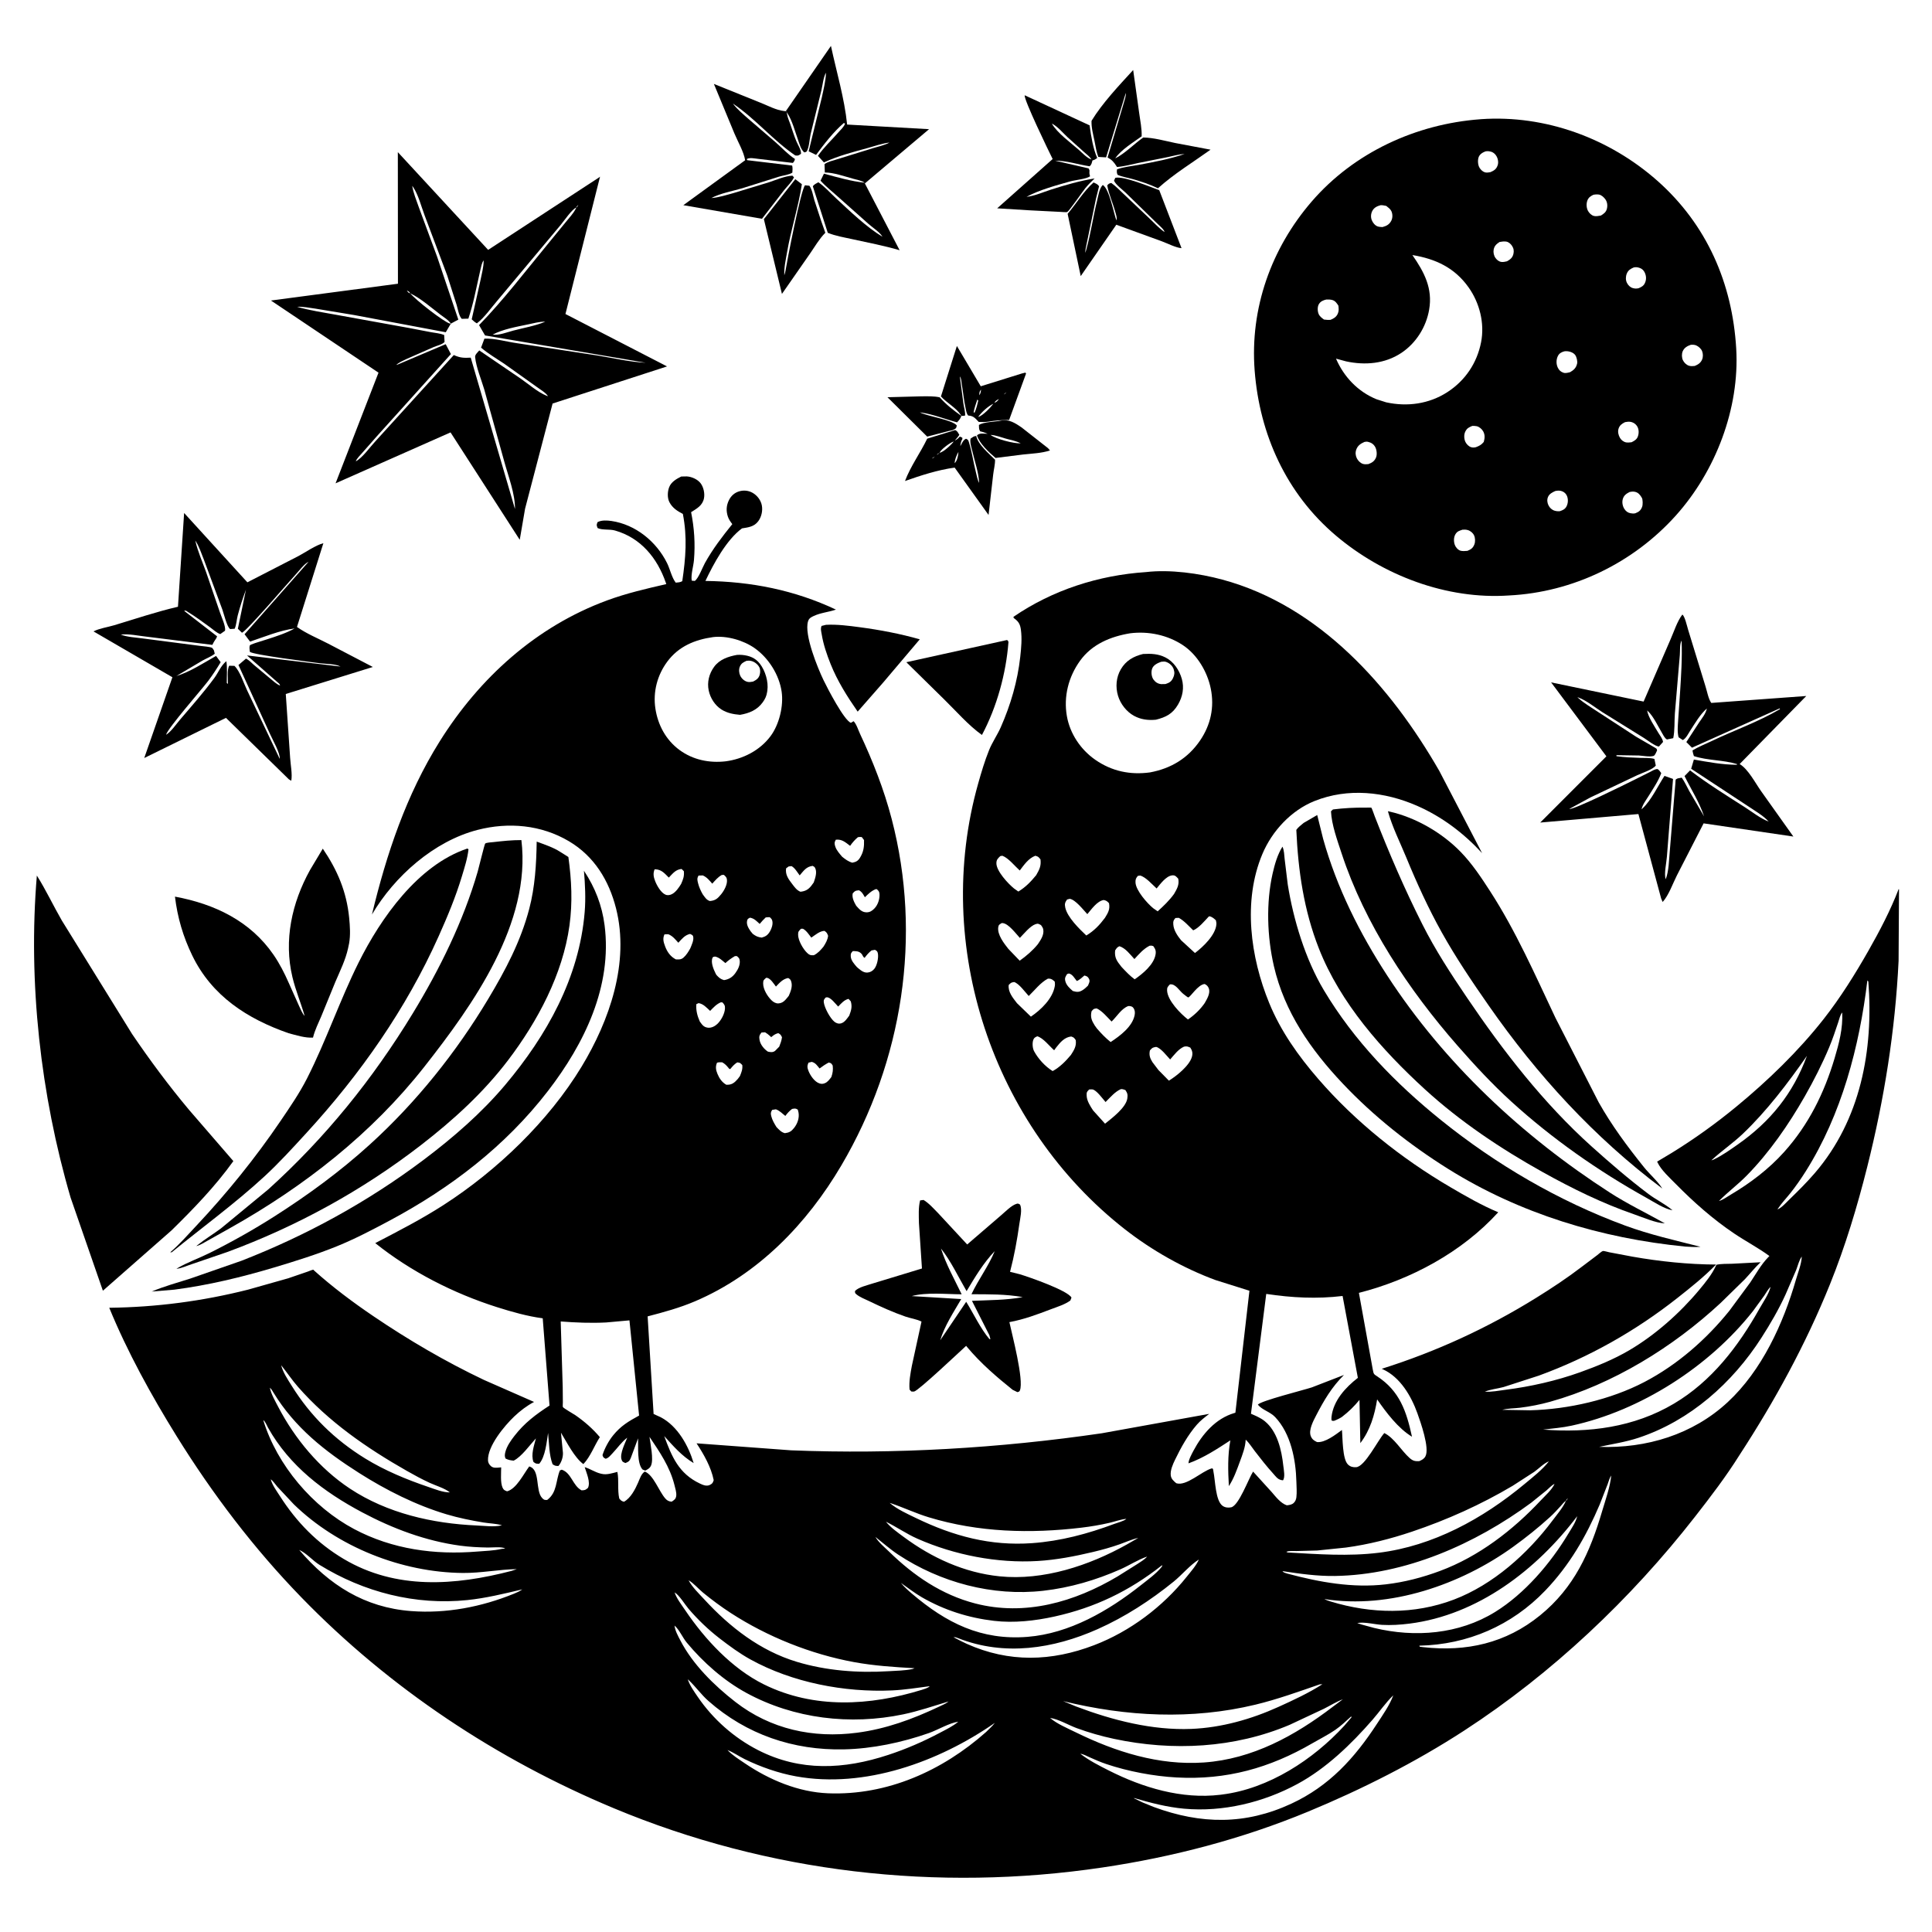 <svg version="1.1" xmlns="http://www.w3.org/2000/svg" style="display: block;" viewBox="0 0 2048 2048" width="1024" height="1024">
<path transform="translate(0,0)" fill="rgb(255,255,255)" d="M 0 0 L 0 2048 L 2048 2048 L 2048 0 L 0 0 z"/>
<path transform="translate(0,0)" fill="rgb(0,0,0)" d="M 832.972 117.872 L 880.835 48.679 C 886.692 76.025 895.17 104.236 897.989 132.038 L 984.845 136.939 L 916.797 194.436 L 953.632 265.242 C 937.207 260.429 920.616 257.302 903.922 253.621 C 895.219 251.702 885.696 250.166 877.464 246.775 L 861.643 197.5 C 863.031 195.368 865.336 194.412 867.5 193.211 C 874.142 197.737 880.236 204.642 886.16 210.129 C 900.966 223.842 918.273 240.614 935.5 251.006 C 932.698 246.15 925.21 241.386 920.837 237.539 L 887.88 208.202 C 881.871 202.795 875.161 197.509 869.804 191.487 L 873.428 184.097 C 887.39 187.857 902.287 192.192 916.656 193.689 C 913.323 191.431 908.307 190.54 904.443 189.486 C 895.762 187.12 883.327 182.726 874.364 182.881 L 874.016 174 C 877.472 171.38 882.884 170.334 887 168.954 L 924.692 157.277 C 930.443 155.508 937.707 153.961 942.91 151.099 L 945.995 150.005 L 942.91 151.099 C 935.263 151.976 927.036 154.904 919.562 156.961 C 904.331 161.154 888.984 165.089 874.544 171.655 L 873.394 172.187 L 867.066 165.212 C 873.002 156.455 881.59 148.516 888.574 140.487 C 890.949 137.757 894.748 134.456 895.763 131 L 894.5 130.371 C 883.64 139.674 873.607 152.672 865.071 164.188 L 857.218 160.4 L 871.251 102.943 C 872.996 94.528 875.366 85.649 875.575 77.056 C 872.76 81.851 872.02 90.37 870.663 95.947 L 859.26 142.314 C 858.186 147.445 857.822 155.46 855.444 160.009 C 854.737 161.361 853.866 161.167 852.5 161.537 C 848.78 158.105 847.637 152.99 845.975 148.346 C 842.806 139.494 839.889 128.039 834.779 120.2 L 834.081 119.164 L 832.972 117.872 z"/>
<path transform="translate(0,0)" fill="rgb(0,0,0)" d="M 1182.18 167.889 C 1192.41 162.854 1202.32 152.41 1211.92 145.758 C 1223.03 145.917 1234.78 149.317 1245.65 151.568 L 1283.24 158.666 C 1264.85 171.857 1244.25 184.402 1227.5 199.587 C 1218.97 195.495 1209.41 192.279 1200.29 189.732 C 1195.05 188.266 1189.71 187.549 1184.7 185.321 C 1183.66 183.143 1183.82 181.866 1184.08 179.5 C 1191.06 176.88 1199.59 176.159 1206.95 174.783 C 1223.44 171.702 1239.91 168.638 1255.79 163.2 L 1256.99 162.256 L 1255.79 163.2 C 1249.67 163.529 1243.85 165.279 1237.88 166.522 L 1206.38 172.812 C 1199.17 174.337 1191.39 176.498 1184.05 177.01 L 1183.46 176.057 C 1180.75 171.765 1178.52 169.329 1174.07 166.904 L 1190.81 110.658 C 1191.78 106.737 1193.73 102.538 1193.4 98.5 L 1172.5 166.822 L 1164.23 166.354 C 1162.21 161.111 1161.37 155.02 1160.24 149.512 C 1158.81 142.558 1156.76 135.173 1157.08 128.054 C 1168.79 108.934 1186.09 90.792 1201.21 74.226 L 1207.63 120.171 C 1208.7 128.081 1210.5 136.552 1210.2 144.514 C 1201.48 150.802 1188.13 158.916 1182.18 167.889 L 1181.01 168.867 L 1182.18 167.889 z"/>
<path transform="translate(0,0)" fill="rgb(0,0,0)" d="M 832.972 117.872 L 834.081 119.164 L 834.243 120.661 C 834.72 124.275 836.44 127.875 837.634 131.314 C 839.801 137.55 841.721 143.866 844.279 149.96 C 845.928 153.888 849.372 158.777 849.102 163 C 846.282 164.939 846.356 165.173 843 164.794 C 819.492 148.737 800.624 125.755 776.9 109.786 C 781.368 115.741 787.678 120.989 793.252 125.934 L 822.268 150.906 C 828.951 156.708 835.207 163.742 842.67 168.5 C 842.357 170.414 841.722 171.229 840.5 172.71 L 803.5 168.374 C 799.543 168.011 795.335 166.791 791.721 168.5 L 792 169.794 L 839.742 175.5 C 840.337 178.036 840.095 180.431 839.936 183 C 836.434 185.327 830.069 185.963 825.953 187.225 L 787.005 199.5 C 776.63 202.57 763.502 204.899 754.055 209.939 L 751.005 210.92 L 754.055 209.939 C 761.974 209.366 770.078 206.696 777.718 204.605 L 815.563 193.087 C 823.314 190.49 831.798 186.686 840 186.199 L 841.659 188 C 839.246 193.064 834.563 197.351 831.069 201.74 L 807.748 231.924 L 724.359 217.502 L 789.886 169.876 C 788.463 160.873 782.125 150.172 778.527 141.526 L 756.757 88.971 L 806.147 108.882 C 813.977 111.966 822.706 116.754 831.111 117.695 L 832.972 117.872 z"/>
<path transform="translate(0,0)" fill="rgb(0,0,0)" d="M 1108.9 125.097 L 1109.93 126.079 L 1110.92 127.078 L 1111.98 128.031 L 1112.98 129.02 L 1114 130 L 1115 131 C 1120.73 141.035 1134.94 151.229 1143.63 158.881 C 1147.36 162.171 1152.21 167.552 1156.93 169.014 L 1158.07 170.046 C 1157.26 172.658 1157.21 174.53 1155 176.261 C 1142.79 174.438 1130.86 170.263 1118.42 170.316 L 1153.94 178.5 C 1154.87 180.223 1154.99 180.022 1154.85 182.069 C 1154.72 183.991 1154.95 185.101 1155.5 186.903 C 1151.53 189.802 1139.75 190.785 1134.52 192.27 C 1119.57 196.515 1101.8 201.256 1088.16 208.663 C 1096.71 207.741 1105.82 203.658 1114 201.032 C 1129.3 196.12 1144.45 191.711 1160.33 189.163 C 1156.89 192.411 1153.51 195.777 1150.52 199.445 C 1147.66 202.958 1133.4 223.764 1131.22 224.767 C 1130.45 225.12 1125.64 224.667 1124.55 224.638 L 1091.02 222.922 L 1057.06 220.825 L 1115.86 168.577 C 1111.77 160.462 1085.42 106.026 1086.18 100.972 L 1155.05 132.891 L 1155.22 134.226 C 1156.64 144.853 1158.83 157.673 1163.1 167.5 C 1161.4 168.672 1160.13 169.648 1158.07 170.046 L 1156.93 169.014 C 1155.19 165.972 1151.91 163.657 1149.31 161.315 L 1131.96 145.746 C 1126.89 141.12 1121.11 133.923 1115 131 L 1114 130 L 1112.98 129.02 L 1111.98 128.031 L 1110.92 127.078 L 1109.93 126.079 L 1108.9 125.097 L 1108.01 124.2 L 1108.9 125.097 z"/>
<path transform="translate(0,0)" fill="rgb(0,0,0)" d="M 1599.75 631.206 C 1533.67 635.781 1465.99 610.022 1416.01 567.658 C 1363.61 523.249 1335.22 460.65 1329.99 392.904 C 1324.89 326.898 1347.5 263.339 1390.5 213.571 C 1435.39 161.612 1501.02 131.472 1569.02 126.415 L 1569.95 126.331 C 1638.04 121.577 1705.98 146.603 1756.8 191.562 C 1809.29 237.993 1836.4 300.278 1840.46 369.554 C 1844.19 432.991 1818.61 499.497 1776.5 546.438 C 1731.36 596.771 1667.3 627.816 1599.75 631.206 z M 1574.57 160.5 C 1571.41 161.749 1568.32 163.574 1567.26 167.083 C 1566.29 170.304 1566.66 175.264 1568.53 178.108 C 1569.85 180.112 1571.84 182.07 1574.21 182.704 C 1576.11 183.211 1578.01 182.811 1579.9 182.5 C 1583.87 180.774 1586.17 179.353 1587.62 175.101 C 1588.73 171.838 1587.79 167.597 1585.88 164.83 C 1583.93 162.003 1581.42 160.656 1578.04 160.293 C 1576.83 160.163 1575.75 160.257 1574.57 160.5 z M 1688.97 206.5 C 1685.89 208.035 1683.83 209.379 1682.61 212.74 C 1681.4 216.086 1681.67 220.46 1683.37 223.592 C 1684.6 225.879 1687.03 228.268 1689.61 228.926 C 1691.91 229.511 1694.7 228.872 1697 228.5 C 1699.98 226.656 1702.44 225.002 1703.36 221.355 C 1704.23 217.94 1703.84 214.141 1701.73 211.242 C 1700.2 209.133 1697.67 206.739 1695 206.258 C 1693.05 205.906 1690.89 206.098 1688.97 206.5 z M 1463.51 217.5 C 1459.81 218.527 1456.56 220.007 1454.69 223.615 C 1453.16 226.57 1452.89 230.201 1454.12 233.293 C 1455.24 236.125 1457.54 239.073 1460.5 240.058 C 1461.97 240.548 1463.94 240.643 1465.5 240.698 C 1469.76 239.54 1472.75 238.017 1474.85 233.921 C 1476.39 230.902 1476.33 226.821 1474.87 223.754 C 1473.79 221.479 1471.42 219.819 1469.5 218.282 C 1467.48 217.896 1465.57 217.395 1463.51 217.5 z M 1589.62 256.5 C 1586.35 258.645 1584.07 260.616 1583.34 264.636 C 1582.81 267.547 1583.53 271.021 1585.26 273.422 C 1586.81 275.571 1588.78 277.231 1591.5 277.655 C 1593.35 277.945 1595.69 277.413 1597.5 276.978 C 1600.9 275.055 1603.29 273.26 1604.26 269.271 C 1605.04 266.039 1604.6 263.301 1602.77 260.537 C 1601.38 258.437 1599.09 256.403 1596.5 256.067 C 1594.34 255.787 1591.75 256.067 1589.62 256.5 z M 1497.19 270.364 C 1509.71 288.421 1518.86 305.582 1514.96 328.219 C 1511.8 346.599 1501.13 363.681 1485.54 374.067 C 1468.08 385.7 1447.01 387.389 1426.9 383.068 L 1416.21 380.166 C 1424.57 399.511 1439.52 415.272 1459.24 423.262 L 1469.42 426.49 C 1491.7 431.384 1514.85 428.216 1534.18 415.731 C 1553.16 403.478 1565.71 384.856 1570.02 362.719 C 1573.94 342.604 1568.44 321.071 1556.69 304.529 C 1541.91 283.722 1521.72 274.403 1497.19 270.364 z M 1731.85 283.5 C 1728.39 284.99 1725.95 286.406 1724.46 290.051 C 1723.23 293.066 1723.12 296.806 1724.58 299.754 C 1725.87 302.344 1727.97 304.55 1730.81 305.37 C 1733.09 306.027 1734.78 306.039 1737.05 305.5 C 1740.06 304.201 1742.32 303.063 1743.72 299.928 C 1745.34 296.319 1745.18 292.598 1743.54 289.03 C 1742.44 286.634 1740.67 284.898 1738.17 284.031 C 1735.98 283.274 1734.13 282.974 1731.85 283.5 z M 1405.95 317.5 C 1402.68 318.283 1399.8 319.419 1398.01 322.5 C 1396.42 325.243 1396.57 329.839 1397.78 332.756 C 1398.88 335.421 1401.25 337.104 1403.5 338.748 C 1405.94 339.01 1408.04 339.265 1410.5 339.01 C 1413.96 337.54 1416.55 336.042 1418.14 332.447 C 1419.39 329.609 1419.14 326.989 1418.74 324 C 1417.17 321.533 1415.47 318.984 1412.5 318.086 C 1410.48 317.476 1408.05 317.416 1405.95 317.5 z M 1792.32 365.5 C 1788.68 366.743 1785.4 368.572 1783.77 372.299 C 1782.55 375.082 1782.66 379.062 1783.94 381.804 C 1785.15 384.384 1787.71 386.905 1790.47 387.717 C 1792.5 388.313 1794.43 388.114 1796.5 387.917 C 1800.06 386.443 1802.78 384.746 1804.34 381.037 C 1805.44 378.4 1805.36 374.826 1804.28 372.195 C 1803.24 369.629 1800.52 367.202 1798 366.128 C 1796.24 365.379 1794.19 365.354 1792.32 365.5 z M 1657.96 372.5 C 1655 373.388 1652.8 374.586 1651.37 377.5 C 1649.54 381.251 1649.54 385.989 1651.34 389.733 C 1652.63 392.447 1654.53 394.191 1657.43 395.141 C 1659.6 395.849 1662.28 395.029 1664.42 394.5 C 1668.3 392.22 1670.65 390.099 1671.77 385.581 C 1672.41 383.038 1671.3 378.428 1669.79 376.354 C 1667.73 373.528 1663.41 372.243 1660.06 372.274 C 1658.9 372.284 1658.93 372.315 1657.96 372.5 z M 1722.58 447.5 C 1719.26 449.188 1716.83 450.819 1715.69 454.562 C 1714.71 457.783 1715.6 461.377 1717.27 464.224 C 1718.66 466.608 1721.22 468.584 1724 468.989 C 1725.77 469.248 1727.73 468.995 1729.5 468.799 C 1732.25 467.46 1734.87 465.999 1736.08 463 C 1737.35 459.845 1737.43 455.657 1735.84 452.575 C 1734.3 449.606 1731.44 447.646 1728.18 447.136 C 1726.28 446.839 1724.45 447.194 1722.58 447.5 z M 1560.61 451.5 C 1557.1 453.001 1555.11 453.831 1553.28 457.5 C 1551.67 460.71 1551.88 465.312 1553.42 468.5 C 1554.56 470.839 1556.97 473.341 1559.5 474.055 C 1561.32 474.568 1562.7 474.444 1564.5 474.049 C 1568.24 472.605 1570.25 471.596 1572.84 468.5 C 1573.96 464.547 1574.29 460.932 1572.2 457.186 C 1570.85 454.749 1568.03 452.345 1565.29 451.785 C 1563.72 451.465 1562.2 451.423 1560.61 451.5 z M 1446.3 468.5 C 1442.33 470.276 1439.18 472.333 1437.67 476.649 C 1436.59 479.716 1436.85 482.93 1438.31 485.826 C 1439.58 488.341 1441.99 490.852 1444.72 491.736 C 1446.6 492.344 1448.58 492.116 1450.5 491.975 C 1454.37 490.528 1456.91 488.977 1458.62 485.041 C 1459.95 481.993 1459.4 476.898 1457.87 474.02 C 1456.14 470.784 1453.61 469.176 1450.19 468.376 C 1448.75 468.038 1447.73 468.163 1446.3 468.5 z M 1648.64 520.5 C 1645.59 521.91 1642.41 523.451 1641 526.71 C 1639.73 529.636 1640.05 532.757 1641.42 535.584 C 1642.77 538.366 1645.04 540.484 1648.03 541.376 C 1649.85 541.919 1651.62 542.037 1653.5 541.881 C 1656.52 540.842 1658.9 539.871 1660.5 536.921 C 1662.26 533.675 1662.49 529.354 1661.14 525.924 C 1660.2 523.528 1658.39 521.752 1656 520.792 C 1653.53 519.797 1651.2 519.985 1648.64 520.5 z M 1727.51 521.5 C 1724.09 523.262 1721.42 525.011 1720.26 528.896 C 1719.24 532.332 1719.94 536.383 1721.84 539.391 C 1723.44 541.938 1725.58 543.569 1728.48 544.061 C 1730.32 544.374 1731.65 544.503 1733.5 544.088 C 1737.31 542.567 1739.26 541.153 1740.75 537.2 C 1741.54 535.111 1741.52 529.597 1740.44 527.713 C 1738.69 524.698 1736.64 522.029 1733.01 521.317 C 1730.93 520.909 1729.55 521.087 1727.51 521.5 z M 1550.32 561.5 C 1546.85 562.686 1544.7 563.067 1542.72 566.5 C 1540.88 569.697 1540.93 574.159 1542.14 577.564 C 1543.03 580.097 1545.5 582.937 1548.12 583.752 C 1550.33 584.439 1553.21 584.083 1555.5 583.943 C 1559.25 582.356 1561.26 581.173 1562.88 577.151 C 1564 574.354 1563.85 570.251 1562.58 567.532 C 1561.3 564.811 1558.62 562.618 1555.74 561.849 C 1553.91 561.363 1552.19 561.342 1550.32 561.5 z"/>
<path transform="translate(0,0)" fill="rgb(0,0,0)" d="M 556.604 539.233 L 550.948 572.207 L 477.589 458.362 L 355.716 512.338 L 401.236 395.039 L 287.224 318.562 L 421.838 300.755 L 421.724 161.294 L 517.45 264.881 L 634.901 188.183 L 636.067 187.265 L 599.403 332.863 L 707.091 388.413 L 585.769 427.761 L 556.604 539.233 z M 437 197 C 437.997 204.31 441.331 211.99 443.721 219.004 L 463.329 272.039 L 485.845 338.794 L 477.904 343.083 C 475.656 339.36 470.408 336.23 466.932 333.585 C 457.214 326.189 445.931 316.251 435 311 C 433.582 309.166 433.388 308.791 431.242 308.005 C 432.736 309.908 432.57 310.222 435 311 C 439.412 317.048 470.953 341.776 477.034 343.016 L 477.904 343.083 L 472.526 352.193 L 375.504 333.97 L 334.248 327.149 C 328.103 326.303 321.09 324.879 314.931 325.222 C 328.532 329.193 342.96 331.183 356.889 333.791 L 433.25 347.614 L 456.823 352.125 C 461.41 352.943 466.478 353.347 470.819 355.065 L 471.254 362.5 C 468.81 365.222 463.275 366.409 459.872 367.831 L 431.02 380.512 C 427.619 382.173 422.636 384.237 420.029 386.91 L 418 388 L 416.005 388.995 L 418 388 L 420.029 386.91 L 421.911 386.283 L 472.453 364.844 L 477.982 375.342 L 399.654 462.256 L 384.101 479.93 C 381.736 482.676 378.443 485.678 377.124 489.033 L 376.082 490.076 L 375.205 490.995 L 376.082 490.076 L 377.124 489.033 C 384.005 485.617 392.247 473.85 397.711 468.031 L 481.054 376.362 C 487.892 379.437 491.766 379.497 499.003 379.128 L 545.908 539.611 C 546.142 523.44 538.725 504.657 534.493 489.049 L 513.306 412.748 C 510.089 401.998 504.837 389.626 503.639 378.554 C 503.359 375.961 506.416 373.471 508.05 371.458 L 552.18 401.517 C 560.4 407.233 570.174 415.825 579.314 419.445 L 580.885 420.035 L 582 421 L 582.995 421.899 L 582 421 L 580.885 420.035 C 578.953 416.544 572.371 412.687 569.061 410.214 L 534.371 385.5 C 526.3 380.062 517.299 374.854 509.948 368.5 L 513.5 358.99 C 524.286 358.504 536.754 362.193 547.548 363.732 L 634.396 377.008 C 650.903 379.686 667.749 383.777 684.457 384.52 L 516.193 355.931 L 514.2 355.63 L 507.824 344.631 C 533.786 317.955 556.796 287.72 580.461 258.991 L 599.891 235.222 C 603.302 230.988 607.759 226.33 610.187 221.515 L 610.918 220 C 612.083 219.36 612.426 218.219 613.087 217.09 L 613.987 216.135 L 613.087 217.09 C 612.176 218.048 611.268 218.697 610.918 220 C 606.113 221.945 598.113 233.954 594.394 238.369 L 526.995 318.948 C 520.469 326.495 513.392 336.835 505.5 342.766 C 503.313 341.523 501.837 340.225 500.043 338.5 L 509.233 297.5 C 510.571 290.517 512.783 283.117 512.668 276.005 C 510.685 278.58 510.06 282.779 509.268 285.904 L 503.048 314 C 501.271 322.003 499.033 329.981 496.5 337.777 L 489.5 337.985 C 486.5 335.077 485.323 327.516 484.073 323.315 L 474.06 292 L 450.115 228.294 C 446.607 218.993 443.393 206.204 437.787 198.09 L 437 197 L 436.137 195.005 L 437 197 z M 522.257 354.703 C 528.878 355.686 537.652 352.146 544.004 350.465 C 555.204 347.5 567.376 345.528 578 341 L 578.995 340.252 L 578 341 C 571.86 340.876 565.458 342.679 559.469 343.933 C 547.565 346.427 533.01 348.954 522.257 354.703 z M 487.51 385.5 L 489.006 385.5 L 487.51 385.5 z M 413.51 389.5 L 415.49 389.5 L 413.51 389.5 z"/>
<path transform="translate(0,0)" fill="rgb(0,0,0)" d="M 1161.74 210.767 L 1151.26 261.5 C 1150.69 263.96 1150.44 265.422 1150.59 268 L 1151.66 264 C 1156.34 247.104 1158.74 229.616 1163 212.594 C 1164.26 207.547 1165.29 199.659 1169 196.061 C 1175.96 200.327 1180.57 225.912 1183.4 233.628 C 1184.37 230.846 1183.02 227.519 1182.27 224.747 C 1179.76 215.376 1175.35 205.964 1173.72 196.5 C 1175.41 194.645 1175.56 194.528 1178 193.959 C 1182.94 197.368 1187.43 202.268 1191.85 206.338 L 1219.07 232.116 C 1224.01 236.902 1228.81 242.125 1234.5 246.004 C 1233.96 243.03 1228.1 238.435 1225.73 236.009 L 1193.03 204.071 C 1189.38 200.632 1182.84 195.92 1180.9 191.5 L 1182.28 188.5 C 1191.15 186.383 1219.4 198.163 1228.85 201.595 L 1252.47 263.063 C 1246.46 262.62 1237.63 258.012 1231.79 255.872 L 1183.34 238.218 L 1145.61 292.673 L 1131.74 226.674 C 1140.8 215.99 1148.81 202.587 1159.22 193.402 C 1161.7 194.655 1163.55 195.07 1165.04 197.5 L 1161.74 210.767 z"/>
<path transform="translate(0,0)" fill="rgb(0,0,0)" d="M 870.658 234.737 L 874.888 246.721 C 868.756 252.84 863.756 261.371 858.845 268.536 L 828.89 311.562 L 809.731 232.305 L 843.066 189.958 L 850.017 195.28 C 846.314 219.564 838.359 243.574 834.208 267.968 C 832.863 275.87 831.011 283.726 831.397 291.775 C 832.012 289.996 832.448 288.412 832.745 286.545 C 834.255 277.05 848.796 201.461 853.363 196.416 L 858 196.889 C 860.846 200.777 861.96 207.665 863.299 212.319 L 870.658 234.737 z"/>
<path transform="translate(0,0)" fill="rgb(0,0,0)" d="M 1019.06 440.859 L 1018.19 439.467 C 1013.46 432.246 1003.42 426.869 997.44 420.24 L 1014.34 366.743 L 1039.66 409.476 L 1083.28 395.889 L 1087 394.982 L 1087.65 396 L 1069.73 445.118 C 1062.24 445.273 1055.03 445.678 1047.62 446.966 C 1044.37 447.533 1040.81 447.294 1037.5 447.274 L 1036.65 446.357 C 1033.24 442.735 1031.41 440.769 1026.33 440.5 C 1024.49 438.381 1024.21 435.614 1023.62 432.956 C 1021.76 424.517 1021.02 415.928 1019.53 407.432 C 1019.01 404.414 1019.25 401.554 1017.46 399 L 1021.24 427.749 C 1021.84 431.977 1023.33 436.225 1023.06 440.5 C 1021.57 440.806 1020.6 440.99 1019.06 440.859 z M 1063.09 419.091 L 1064.09 418.104 C 1064.96 417.852 1066.08 416.607 1066.78 416.005 C 1065.65 416.385 1064.95 417.301 1064.09 418.104 L 1063.09 419.091 L 1062.07 420.071 L 1061.03 421.029 L 1060 422 L 1058.97 422.984 C 1056.53 424.115 1055.43 424.682 1054.03 427.01 L 1053 428 C 1047.52 430.462 1040.61 436.826 1037.12 441.681 L 1037 442 L 1036.14 442.884 L 1037 442 C 1041.85 440.604 1049.94 432.087 1053 428 L 1054.03 427.01 C 1056.75 425.978 1057.12 425.299 1058.97 422.984 L 1060 422 L 1061.03 421.029 L 1062.07 420.071 L 1063.09 419.091 z M 1037.01 421.995 L 1038 419 C 1039.61 417.04 1039.63 415.437 1039.96 413.005 C 1038.01 415.053 1038.31 416.247 1038 419 L 1037.01 421.995 z M 1036.03 423.5 C 1034.55 427.961 1032.94 432.373 1032.07 437 L 1033.05 437.5 C 1034.96 433.28 1035.95 429.111 1036.96 424.625 L 1036.03 423.5 z M 1048.65 435.5 L 1050.49 435.5 L 1048.65 435.5 z M 1030.87 439.5 L 1032.17 439.5 L 1030.87 439.5 z"/>
<path transform="translate(0,0)" fill="rgb(0,0,0)" d="M 975.094 437.131 C 983.481 441.416 1009.27 444.897 1014.25 451 C 1013.62 453.489 1013.92 453.786 1011.72 455.054 C 1009.59 456.285 1008.31 456.317 1005.93 456.812 L 982.847 462.813 L 940.759 421.083 L 976.611 420.128 C 983.059 420.146 989.812 419.756 996.131 421.2 C 1003.17 429.098 1010.49 434.732 1019.06 440.859 C 1018.28 443.675 1016.45 445.63 1014.54 447.702 C 1002.25 444.449 989.194 439.172 976.709 437.351 L 975.094 437.131 L 972.005 436.005 L 975.094 437.131 z"/>
<path transform="translate(0,0)" fill="rgb(0,0,0)" d="M 1046.89 459.852 L 1050 461 C 1055.91 465.471 1074.29 470.188 1082 470 L 1084.99 470.847 L 1082 470 C 1077.19 467.366 1071.78 466.505 1066.53 465.05 C 1061.06 463.532 1055.7 461.319 1050 461 L 1046.89 459.852 L 1045.2 459.115 C 1043.14 458.233 1041.13 457.714 1038.95 457.194 C 1037.52 454.843 1037.82 453.184 1037.7 450.5 C 1042.88 447.086 1054.7 447.279 1061.14 445.842 C 1069.26 444.031 1076.34 448.566 1082.77 452.984 L 1110.98 475.11 L 1113.02 477.5 C 1104.18 480.438 1094.02 480.773 1084.75 481.77 L 1055.3 485.449 C 1048.49 479.597 1038.24 470.265 1035.65 461.5 C 1038.62 458.644 1042.85 459.796 1046.89 459.852 z"/>
<path transform="translate(0,0)" fill="rgb(0,0,0)" d="M 1011 468 L 1012.13 466.959 L 1013.51 466.225 C 1015.23 465.223 1016.2 464.243 1017.5 462.779 L 1020.09 463.975 C 1020.17 466.222 1020.41 464.827 1019.68 466.224 C 1018.77 467.951 1018.04 470.976 1018.04 472.934 L 1017 476 L 1016 479 C 1014 482.533 1012.11 486.906 1012 491 L 1011.26 491.995 L 1012 491 C 1014.88 488.074 1015.75 482.947 1016 479 L 1017 476 L 1018.04 472.934 C 1019.57 470.104 1020.93 466.428 1024 465.074 C 1026.36 466.178 1026.31 466.351 1027.16 469 C 1030.36 479.058 1031.74 489.898 1034.39 500.159 C 1035.32 503.763 1036.09 508.728 1037.92 511.885 L 1038.99 514.995 L 1037.92 511.885 C 1037.49 501.194 1033.35 489.449 1030.91 479 C 1029.94 474.879 1027.88 469.104 1028.86 464.927 C 1031.01 463.529 1032.22 462.238 1034.84 462.155 C 1036.69 471.226 1048.35 480.794 1054.79 487.288 C 1054.91 492.399 1053.36 498.006 1052.8 503.133 L 1047.91 545.869 L 1011.97 495.681 C 994.316 498.073 976.144 503.937 959.345 509.897 C 965.103 494.379 975.679 480.021 982.877 464.989 L 1012.5 455.898 C 1015.06 457.045 1015.5 458.683 1016.93 461 C 1015.53 463.181 1013.83 465.014 1012.13 466.959 L 1011 468 C 1007.19 469.08 998.297 475.825 996.325 479.248 L 996 480 C 994.929 480.607 993.799 481.036 993.051 482.032 L 992 483 L 990.943 483.944 C 989.878 484.571 988.755 485.016 988.026 486.033 L 986.954 486.938 L 985.115 488.105 L 984.15 488.981 L 985.115 488.105 L 986.954 486.938 L 988.026 486.033 C 989.245 485.647 989.991 484.772 990.943 483.944 L 992 483 L 993.051 482.032 C 994.28 481.682 995.036 480.812 996 480 C 1000.22 479.182 1008.46 471.471 1011 468 z"/>
<path transform="translate(0,0)" fill="rgb(0,0,0)" d="M 1843.87 1542.53 C 1829.62 1565.27 1813.25 1586.68 1796.75 1607.82 C 1728.62 1695.12 1645.21 1773.97 1552.24 1834.41 C 1500.36 1868.13 1443.63 1896.81 1386.53 1920.44 C 1316.72 1949.32 1243.27 1968.52 1168.66 1979.61 C 993.383 2005.65 814.668 1985.2 650.816 1916.87 C 526.783 1865.15 413.095 1789.72 319.357 1693.17 C 269.045 1641.34 225.244 1583.65 187.197 1522.35 C 160.57 1479.44 134.968 1433.04 115.804 1386.29 C 165.587 1385.71 214.735 1379.28 263 1367.06 L 305.499 1355.05 L 326.269 1347.93 C 327.278 1347.58 331.206 1345.89 332.033 1345.97 C 332.469 1346.01 332.684 1346.56 333.01 1346.85 C 352.748 1364.53 373.949 1380.39 395.876 1395.25 C 433.228 1420.58 472.163 1443.34 512.922 1462.74 L 566.122 1486.11 C 558.38 1490.24 551.523 1495.44 545.168 1501.47 C 534.754 1511.37 516.647 1533.01 517.295 1548.19 C 517.397 1550.59 518.71 1552.7 520.5 1554.23 C 523.156 1556.5 526.572 1555.83 529.801 1555.6 L 531.267 1555.47 C 531.279 1561.38 530.28 1571.61 532.744 1576.98 C 533.962 1579.63 534.993 1579.84 537.5 1580.87 C 547.44 1578.29 555.011 1562.49 560.998 1554.5 C 573.028 1557.66 567.22 1580.1 574.674 1587.94 C 576.773 1590.15 577.134 1590.01 580 1590.04 C 590.736 1582.05 588.987 1569.69 593.5 1558.73 L 595.5 1557.94 C 605.835 1561.35 607.039 1574.91 616.5 1579.83 C 620.256 1579.6 620.431 1579.64 623.28 1577.21 C 626.187 1571.14 621.681 1561.41 619.803 1555.23 C 625.617 1556.98 630.635 1560.61 636.624 1562.07 L 637.943 1562.37 C 643.383 1563.62 649.145 1561.57 654.456 1560.27 C 656.265 1569.75 654.378 1579.2 656.43 1588.5 C 658.43 1590.74 658.638 1591.18 661.5 1591.91 C 668.603 1587.92 673.256 1578.87 676.445 1571.57 C 678.256 1567.42 679.703 1562.39 683.5 1559.91 C 692.848 1563.59 698.499 1580.83 705.277 1588.5 C 707.221 1590.7 709.061 1591.62 712 1591.85 C 714.692 1590.01 716.447 1589.12 716.856 1585.5 C 717.234 1582.16 715.784 1577.45 714.94 1574.13 C 709.989 1554.67 699.483 1539.48 688.482 1523.09 C 689.413 1530.64 693.057 1546.77 690.138 1553.5 C 688.873 1556.42 686.635 1557.54 684 1558.9 L 681.147 1557.75 C 675.059 1551.31 676.73 1533.37 676.378 1524.71 L 668.675 1545.5 C 667.194 1548.93 666.451 1549.48 663 1550.87 C 660.657 1549.89 659.611 1549.69 658.795 1547 C 656.914 1540.81 662.66 1529.68 664.912 1524.01 C 659.04 1528.34 654.335 1535.28 649.241 1540.58 C 647.102 1542.8 645.097 1545.57 642 1546.35 C 639.571 1544.99 639.559 1545.11 638.653 1542.5 C 640.933 1535.27 645.172 1527.41 649.955 1521.51 C 658.067 1511.5 666.329 1506.61 677.467 1500.56 L 667.245 1399.64 L 642.5 1401.87 C 626.506 1402.68 610.325 1402.05 594.376 1400.8 L 596.5 1470.28 L 596.649 1486.47 C 596.653 1487.39 596.373 1490.79 596.664 1491.47 C 597.204 1492.73 608.144 1498.93 609.985 1500.21 C 619.687 1506.97 628.233 1514.39 635.863 1523.42 C 629.844 1532.8 626.024 1543.89 618.407 1552.02 C 608.933 1545.15 600.842 1528.79 594.653 1518.73 L 596.737 1540 C 596.973 1544.73 595.048 1550.41 592 1553.99 C 588.811 1553.95 588.428 1553.9 585.766 1552.17 C 582.032 1542.43 582.01 1529.42 580.991 1519 C 579.488 1528.59 578.171 1543.98 571.63 1551.62 C 568.292 1551.63 568.148 1551.71 565.5 1549.72 C 562.596 1542.07 566.143 1532.33 568.084 1524.75 C 561.531 1531.9 552.876 1544.21 544.5 1548.35 C 541.2 1548.01 538.828 1547.65 535.873 1546.1 C 534.783 1543.74 535.065 1541.7 535.683 1539.24 C 537.242 1533.03 541.43 1527.13 545.297 1522.14 C 555.963 1508.35 567.989 1499.37 582.52 1489.93 L 575.31 1397.45 C 559.229 1395.36 542.44 1390.58 527.005 1385.69 C 481.061 1371.15 435.505 1347.99 397.776 1317.74 C 422.478 1304.89 446.848 1292.39 470.303 1277.27 C 526.944 1240.77 581.556 1188.39 616.464 1130.77 C 646.068 1081.91 667.559 1020.33 653.046 963 C 645.526 933.292 629.933 907.644 603.097 891.747 C 573.701 874.333 539.074 871.262 506.266 879.721 C 460.077 891.63 418.14 928.857 394.279 969.427 C 409.739 905.053 430.747 842.403 466.041 786 C 508.157 718.693 568.194 664.253 643.401 636.5 C 663.836 628.959 685.097 624.021 706.29 619.17 L 705.76 617.592 C 696.733 591.493 679.207 570.095 651.894 562.355 C 646.125 560.72 638.509 562.161 633.5 559.766 C 632.308 556.578 632.215 556.669 633.401 553.5 C 637.527 551.233 643.642 551.592 648.219 552.268 C 673.753 556.045 695.797 574.058 707.104 596.88 C 710.28 603.291 712.04 612.121 716.305 617.634 C 718.993 617.39 720.827 617.406 723.241 616.064 C 726.876 591.339 728.667 569.537 723.865 544.772 C 718.043 541.836 712.794 538.398 709.665 532.43 C 707.24 527.806 707.526 521.223 709.35 516.436 C 711.477 510.851 717.117 507.631 722.157 505.127 L 728 505.018 C 733.259 505.285 739.699 508.186 742.844 512.5 C 745.856 516.631 747.215 523.106 746.271 528.075 C 744.785 535.897 738.764 538.999 732.603 542.925 C 735.974 559.842 737.082 576.455 735.628 593.688 C 735.057 600.457 732.237 608.951 733.245 615.5 L 736.5 615.81 C 740.343 613.282 744.828 601.203 747.242 596.861 C 755.565 581.886 765.533 568.876 776.273 555.601 C 774.367 553.094 772.509 550.535 771.534 547.5 C 769.578 541.411 769.902 535.78 772.769 530.06 C 774.998 525.613 778.602 522.361 783.38 520.896 C 788.394 519.359 793.68 519.938 798.17 522.63 C 802.877 525.452 806.555 530.36 807.581 535.768 C 808.648 541.401 807.213 547.889 803.785 552.5 C 799.394 558.406 793.247 559.011 786.541 560.099 C 770.02 572.29 756.483 597.499 747.771 615.812 C 796.357 616.457 842.069 625.487 886.134 646.203 C 878.402 648.9 870.006 649.462 862.5 653.004 C 859.528 654.407 857.552 655.414 856.553 658.658 C 852.225 672.709 866.792 708.105 873 721.031 C 876.993 729.345 894.771 763.679 902 766.207 L 904.849 764.5 C 907.79 767.362 909.875 774.078 911.68 777.929 C 925.316 807.002 937.053 836.878 945.187 868 C 977.656 992.234 956.886 1124.9 891.902 1235.34 C 855.402 1297.36 803.609 1350.97 736.566 1379.5 C 720.431 1386.37 703.464 1391.02 686.518 1395.41 L 692.838 1498.88 L 700.5 1502.37 C 718.358 1511.82 729.721 1532.35 735.298 1550.93 C 722.733 1543.4 713.832 1533.04 704.104 1522.3 C 712.113 1544.13 719.552 1562.09 741.96 1572.64 C 745.188 1574.16 749.028 1575.83 752.5 1574.07 C 755.368 1572.61 755.563 1571.85 756.564 1569 C 753.713 1555.06 746.13 1541.76 738.386 1529.98 L 838.634 1537.4 C 948.235 1541.77 1059.56 1535.17 1168.05 1519.31 L 1281.81 1498.75 C 1277.22 1502.3 1272.51 1505.84 1268.69 1510.25 C 1259.19 1521.2 1251.86 1534.4 1245.58 1547.42 C 1243.28 1552.18 1240.39 1558.63 1241.06 1564 C 1241.53 1567.8 1244.14 1569.92 1246.88 1572.28 C 1257.52 1575.81 1274.11 1559.44 1284.32 1556.62 C 1286.25 1556.09 1286.02 1558.71 1286.32 1560.07 C 1288.3 1569.31 1288.34 1590.73 1295.98 1596.24 C 1298.57 1598.1 1301.98 1598.5 1305.12 1597.8 C 1313.2 1595.97 1323.38 1567.75 1328.32 1559.94 L 1348.13 1581.74 C 1352.48 1586.77 1357.52 1593.44 1364 1595.68 C 1366.47 1595.49 1369.34 1595.05 1371.28 1593.29 C 1373.06 1591.66 1373.94 1589.51 1374.22 1587.15 C 1374.86 1581.88 1374.35 1575.97 1374.22 1570.64 C 1373.65 1547.38 1368.35 1519.76 1351.74 1502.19 C 1346.35 1496.48 1338.06 1494.76 1333.36 1489 C 1336.14 1485.02 1382 1473.54 1390.59 1470.69 L 1424.65 1457.51 C 1411.79 1470.27 1403.44 1484.4 1395.15 1500.47 C 1392.22 1506.15 1386.89 1515.84 1389.5 1522.38 C 1390.85 1525.75 1392.95 1527.16 1396.1 1528.65 C 1404.7 1529.49 1415.75 1520.78 1422.5 1515.86 C 1423.33 1524 1422.87 1546.81 1428.96 1552.5 C 1431.52 1554.89 1434.07 1555.45 1437.5 1555.29 C 1446.86 1554.86 1460.61 1526.58 1467.43 1519.11 C 1477.98 1524.25 1485.4 1537.69 1494.19 1545.51 C 1497.62 1548.57 1499.98 1549.14 1504.5 1548.86 C 1507.27 1547.63 1509.53 1546.54 1511.01 1543.77 C 1515.67 1535.06 1505.81 1507.38 1502.5 1498.14 C 1495.93 1479.83 1484.33 1459.93 1465.94 1451.52 L 1464.7 1450.98 C 1522.7 1432.68 1576.92 1407.73 1628.58 1375.65 C 1645.09 1365.4 1661.46 1354.58 1676.89 1342.75 L 1692.97 1330.61 C 1694.45 1329.52 1697.56 1326.59 1699.08 1326.11 C 1699.95 1325.84 1704.76 1327.24 1705.85 1327.45 L 1730.57 1332.12 C 1759.46 1337.2 1789.76 1340.36 1819.11 1340.47 C 1806.51 1353.38 1792.26 1364.78 1778.1 1375.93 C 1733.68 1410.95 1684.42 1438.78 1631.26 1458.2 L 1593.73 1470.36 C 1587.42 1472.07 1579.91 1472.73 1574 1475.24 C 1581.21 1475.69 1588.79 1474.15 1595.95 1473.23 C 1622.67 1469.8 1649.64 1463.73 1675.04 1454.63 C 1692.9 1448.23 1710.84 1440.89 1727.22 1431.25 C 1754.67 1415.1 1780.93 1391.76 1801.3 1367.28 C 1807.82 1359.45 1814.67 1351.06 1818.98 1341.77 L 1819.46 1340.72 C 1824.75 1339.51 1830.67 1339.83 1836.1 1339.63 L 1866.27 1338.04 C 1860.36 1343.56 1855.24 1350.06 1849.71 1355.97 L 1823.99 1381.14 C 1773.53 1428.02 1709.75 1467.37 1643.15 1485.93 C 1632.63 1488.86 1621.97 1490.93 1611.14 1492.27 C 1604.88 1493.04 1598.64 1492.85 1592.5 1494.47 L 1622 1494.97 C 1662.51 1493.92 1707.35 1483.7 1743.29 1464.9 C 1778.05 1446.72 1808.63 1419.95 1833.22 1389.45 L 1855.37 1359.43 C 1861.48 1350.3 1866.66 1340.67 1874.37 1332.73 L 1875.66 1331.42 C 1863.87 1322.75 1850.66 1315.88 1838.5 1307.7 C 1815.76 1292.4 1795.37 1274.35 1776.19 1254.85 C 1770.04 1248.59 1760.82 1240.27 1757.09 1232.3 C 1756.5 1231.04 1756.5 1231.44 1757.59 1230.8 L 1771.86 1222.27 C 1795.84 1207.51 1818.66 1191.13 1840.41 1173.24 C 1873.95 1145.64 1906.29 1114.4 1933.17 1080.21 C 1950.82 1057.74 1966.52 1032.61 1980.63 1007.79 C 1992.58 986.768 2003.97 965.038 2012.66 942.437 L 2013.03 942.766 L 2012.58 1018.57 C 2009 1092.44 1997.36 1165.29 1979.34 1236.97 C 1968.74 1279.14 1956.11 1321.11 1939.82 1361.45 C 1914.08 1425.19 1881.36 1484.99 1843.87 1542.53 z M 1812.96 1230.94 L 1814.12 1230.03 C 1815.2 1229.84 1816.39 1229.24 1817.4 1228.76 C 1825.81 1224.7 1834.23 1218.7 1841.88 1213.35 C 1876.69 1188.99 1900.71 1159.2 1915.45 1119.22 C 1895.49 1147.84 1872.72 1177.89 1847.39 1201.95 C 1836.99 1211.82 1825.22 1219.81 1814.75 1229.44 L 1814.12 1230.03 L 1812.96 1230.94 L 1811.01 1232.01 L 1810.01 1232.8 L 1811.01 1232.01 L 1812.96 1230.94 z M 1821.15 1273.94 L 1822.19 1273.1 C 1826.36 1271.98 1830.79 1268.65 1834.55 1266.44 C 1855.34 1254.16 1875.03 1239.22 1891.2 1221.21 C 1917.16 1192.31 1933.65 1158.9 1944.72 1121.89 C 1949.44 1106.11 1953.69 1089.89 1952.81 1073.29 C 1950.71 1075.43 1949.55 1080.84 1948.58 1083.69 C 1945.61 1092.53 1942.68 1101.44 1939.08 1110.04 C 1931.64 1127.81 1922.7 1145.44 1913.14 1162.18 C 1896.08 1192.08 1875.46 1221.97 1851.26 1246.49 C 1842.19 1255.68 1831.83 1263.42 1822.77 1272.51 L 1822.19 1273.1 L 1821.15 1273.94 z M 1883.21 1282.92 L 1884.15 1282.07 C 1888.73 1280.21 1893.3 1274.91 1896.89 1271.43 C 1906.15 1262.44 1915.34 1253.32 1923.76 1243.53 C 1972.4 1186.96 1986.1 1113.04 1980.52 1040.44 L 1979.48 1039.32 C 1971.12 1109.36 1952.12 1181.4 1914.22 1241.54 C 1909.19 1249.52 1903.71 1257.42 1897.83 1264.81 C 1893.45 1270.31 1888.53 1275.38 1884.66 1281.27 L 1884.15 1282.07 L 1883.21 1282.92 z M 1695.13 1533.75 C 1745.13 1535.5 1794.27 1520.82 1831.45 1486.33 C 1867.63 1452.78 1890.35 1403.15 1903.82 1356.33 C 1906.05 1348.6 1909.62 1340.03 1909.96 1332.01 L 1910.75 1331.01 L 1909.96 1332.01 C 1907.04 1335.87 1905.75 1341.95 1903.91 1346.5 L 1892.71 1372.34 C 1885.52 1388.1 1876.53 1403.53 1867.16 1418.13 C 1836.47 1465.96 1791.6 1505.95 1737.06 1524.06 C 1723.24 1528.65 1709.28 1530.69 1695.13 1533.75 z M 1635.75 1515.42 C 1684.26 1519.09 1731.99 1513.1 1774.41 1487.95 C 1814.38 1464.26 1842.54 1427.36 1864.97 1387.48 C 1869 1380.32 1874.9 1371.99 1876.89 1364.13 L 1877.75 1363.07 L 1876.89 1364.13 C 1874.3 1366.38 1872.16 1370.48 1870.22 1373.33 L 1858.13 1389.95 C 1811.91 1448.59 1739.19 1495.32 1666.1 1511.23 C 1656.15 1513.4 1645.86 1514.24 1635.75 1515.42 z M 298.053 1447.18 C 299.858 1454.69 305.123 1462.43 309.232 1469.03 C 329.169 1501.06 354.891 1526.19 387 1545.99 C 407.896 1558.87 430.906 1568.35 454.09 1576.23 C 460.908 1578.54 469.669 1582.14 476.884 1582 L 478.948 1582.82 L 476.884 1582 C 471.474 1577.6 461.831 1574.8 455.418 1571.84 C 447.123 1568.02 439.158 1563.69 431.222 1559.17 C 388.802 1535.03 348.212 1507.03 315.847 1470.07 C 309.476 1462.79 304.106 1454.71 298.053 1447.18 L 297.205 1446.02 L 298.053 1447.18 z M 286.05 1471 C 287.441 1477.86 291.517 1484.8 294.756 1491.03 C 312.522 1525.17 338.759 1556.72 371 1578.03 C 410.453 1604.1 458.416 1615.01 505.212 1617.07 C 513.243 1617.42 523.324 1618.8 531.188 1617.09 L 532 1616.87 L 531.071 1616.58 C 525.235 1615.01 518.647 1614.9 512.643 1613.92 C 499.597 1611.79 486.177 1609.06 473.503 1605.28 C 440.956 1595.57 409.24 1579.59 380.613 1561.4 C 344.382 1538.37 312.508 1513.31 289.865 1476.18 C 288.632 1474.15 287.838 1472.6 286.05 1471 L 285.121 1469.01 L 286.05 1471 z M 1641.88 1549.11 L 1643.03 1548.04 L 1643.99 1547.22 L 1643.03 1548.04 L 1641.88 1549.11 C 1636.78 1550.96 1630.98 1556.94 1626.43 1560.19 L 1603.5 1575.01 C 1569.83 1594.96 1533.97 1611.1 1496.88 1623.58 C 1474.18 1631.23 1450.56 1637.24 1426.8 1640.46 L 1396.29 1643.6 L 1374.43 1644.17 C 1371.01 1644.23 1366.69 1643.7 1363.53 1644.99 L 1365 1645.7 C 1397.23 1647.49 1429.27 1649.95 1461.5 1645.98 C 1519.09 1638.88 1571.86 1609.89 1615.97 1573.22 C 1624.6 1566.06 1635.02 1557.94 1641.88 1549.11 z M 1505 1745.6 L 1508.37 1746.02 C 1554.46 1751.22 1596.24 1741.9 1632.67 1712.26 C 1668.7 1682.95 1685.52 1645.47 1698.3 1602 C 1701.87 1589.89 1706.7 1576.66 1708 1564.08 L 1708.84 1562.01 L 1708 1564.08 C 1706.13 1566.67 1705.24 1570.41 1704.12 1573.42 L 1695.76 1594.83 C 1681.35 1628.75 1663.65 1659.36 1638.02 1686.09 C 1602.47 1723.17 1555.78 1743.37 1504.56 1744.49 L 1505 1745.6 z M 286.028 1567 L 286.987 1568.12 C 288.578 1574.25 293.313 1580.55 296.708 1585.87 C 314.303 1613.4 336.201 1635.89 364.486 1652.65 C 419.835 1685.45 482.372 1680.79 542.231 1665.23 L 547.829 1663.34 C 528.626 1663.66 509.922 1667.59 490.555 1667.41 C 425.742 1666.82 357.847 1639.79 311.405 1594.6 L 294.007 1576 C 291.942 1573.65 289.517 1569.86 286.987 1568.12 L 286.028 1567 L 285.243 1566.01 L 286.028 1567 z M 1647.88 1573 L 1648.96 1571.97 L 1649.8 1571.01 L 1648.96 1571.97 L 1647.88 1573 C 1645.23 1574.02 1641.69 1577.88 1639.46 1579.78 L 1623.08 1593 C 1563.67 1636.81 1489.74 1669.48 1415 1670.6 C 1396.35 1670.87 1377.89 1668.27 1359.5 1665.46 C 1360.61 1667.18 1362.8 1667.43 1364.71 1668.11 C 1398.61 1677.19 1433.84 1683.59 1469.05 1679.47 C 1488.86 1677.16 1507.84 1672.2 1526.53 1665.24 C 1567.5 1650 1603.72 1622.1 1633.34 1590.42 C 1638.13 1585.29 1645 1579.35 1647.88 1573 z M 1659.94 1591 C 1661.17 1590.07 1661.37 1589.37 1662 1588 L 1662.81 1587.01 L 1662 1588 C 1661.18 1588.98 1660.31 1589.75 1659.94 1591 C 1658.27 1591.72 1655.91 1594.79 1654.68 1596.15 C 1650.91 1600.31 1647.19 1604.38 1643.03 1608.17 C 1630.79 1619.34 1617.71 1629.77 1604.29 1639.48 C 1548.59 1679.8 1473.09 1705.99 1403.87 1695.05 C 1406.04 1696.27 1408.38 1696.95 1410.73 1697.71 C 1453.58 1710.74 1498.85 1711.72 1541.16 1695.64 C 1582.75 1679.83 1619.39 1646.97 1645.75 1611.8 C 1650.63 1605.28 1656.6 1598.42 1659.94 1591 z M 943.087 1593.11 C 950.914 1599.9 962.02 1604.86 971.317 1609.35 C 1010.76 1628.39 1049.97 1638.94 1093.97 1635.81 C 1124.28 1633.65 1152.9 1625.96 1181.3 1615.37 C 1184.7 1614.11 1191.55 1612.38 1193.99 1610.05 L 1194.99 1609.25 L 1193.99 1610.05 C 1188.02 1610.58 1181.87 1612.92 1176 1614.28 C 1166.41 1616.51 1156.41 1618.19 1146.64 1619.36 C 1092.21 1625.87 1037.39 1624.43 984.553 1608.4 C 970.847 1604.25 958.126 1598.16 944.685 1593.63 L 943.087 1593.11 L 941.149 1592.01 L 943.087 1593.11 z M 1443.27 1722.05 L 1456.74 1725.71 C 1499.8 1736.1 1546.47 1732.46 1584.76 1708.83 C 1616.12 1689.49 1643.65 1657.24 1662.52 1625.72 C 1665.97 1619.96 1670.34 1613.81 1671.9 1607.23 L 1672.88 1606.08 L 1671.9 1607.23 C 1628.87 1664.11 1566.44 1712.03 1493.9 1721.13 C 1484.46 1722.31 1474.53 1722.97 1465.03 1722.42 C 1456.94 1721.94 1446.51 1719.03 1438.71 1720.5 L 1443.27 1722.05 z M 936.902 1611.1 L 937.992 1612.03 L 939.11 1613.08 C 944.28 1619.42 951.533 1624.46 958.097 1629.32 C 987.96 1651.44 1022.22 1667.12 1059.5 1670.96 C 1105.89 1675.73 1154.66 1659.58 1194.69 1637.1 L 1206.59 1630.26 C 1199.82 1631.74 1193.51 1634.67 1187 1636.97 C 1177.7 1640.26 1168 1642.95 1158.41 1645.22 C 1139.13 1649.79 1119.85 1653.52 1100.03 1654.72 C 1057.19 1657.29 1011.73 1648.39 972.581 1631.13 C 960.807 1625.94 950.531 1618.64 939.11 1613.08 L 937.992 1612.03 L 936.902 1611.1 L 936.005 1610.23 L 936.902 1611.1 z M 927.932 1629.18 C 931.425 1635.14 937.753 1640.21 942.681 1645.01 C 968.676 1670.37 998.22 1690.5 1033.76 1699.73 C 1086.51 1713.42 1139.06 1698.22 1184.71 1671.07 L 1205.7 1657.89 C 1208.95 1655.73 1213.49 1653.09 1215.96 1650.05 L 1217.93 1648.94 L 1218.99 1648.11 L 1217.93 1648.94 L 1215.96 1650.05 C 1206.32 1653.28 1197.15 1659.36 1187.77 1663.5 C 1161.68 1675.03 1134.3 1683.05 1105.93 1686.28 C 1052.16 1692.38 996.804 1677.52 951.97 1647.87 C 943.534 1642.29 935.881 1635.44 927.932 1629.18 L 927.005 1628.18 L 927.932 1629.18 z M 317.196 1643.03 C 348.966 1680.15 386.408 1704.08 435.889 1707.81 C 473.077 1710.62 510.324 1703.44 544.746 1689.43 C 547.748 1688.09 551.045 1686.89 553.623 1684.82 C 534.33 1689.38 515.107 1694.11 495.342 1696.15 C 440.327 1701.84 385.564 1687.75 338.69 1658.81 C 331.616 1654.45 324.578 1646.15 317.196 1643.03 L 316.183 1642.05 L 317.196 1643.03 z M 1018.25 1739.4 L 1024.73 1742.5 C 1069.56 1762.62 1114.57 1761.3 1159.92 1743.92 C 1197.93 1729.35 1232.65 1703.18 1258.02 1671.37 C 1262.52 1665.72 1267.89 1659.76 1270.84 1653.17 L 1271.78 1652.16 L 1270.84 1653.17 C 1261.47 1658.97 1252.94 1669.43 1244.13 1676.57 C 1219.57 1696.5 1192.48 1714.07 1163.55 1726.95 C 1116.61 1747.84 1064.6 1755.83 1015.73 1736.55 C 1013.63 1735.72 1013.09 1735.43 1010.78 1735.5 L 1018.25 1739.4 z M 729.92 1675.16 C 733.881 1682.6 740.934 1689.31 746.659 1695.52 C 773.841 1724.99 805.764 1749.85 844.641 1761.6 C 875.948 1771.06 909.388 1773.54 941.927 1771.55 C 950.048 1771.05 959.026 1770.97 967 1769.29 L 969.5 1768.38 C 947.899 1767.18 926.567 1765.81 905.252 1761.89 C 859.632 1753.51 813.436 1735.04 774.615 1709.83 C 764.473 1703.24 754.524 1695.86 745.162 1688.2 C 740.583 1684.45 734.968 1677.94 729.92 1675.16 L 729.01 1674.17 L 729.92 1675.16 z M 713.958 1686.05 L 715.092 1688 C 717.323 1694.59 722.364 1701.01 726.273 1706.8 C 747.171 1737.76 776.132 1768.96 809.937 1785.61 C 862.897 1811.71 922.134 1808.27 977.149 1791.3 C 979.571 1790.4 983.966 1789.39 985.5 1787.44 C 972.165 1789.12 959.223 1791.3 945.726 1791.91 C 895.204 1794.21 839.807 1783.57 795.374 1759.01 C 783.966 1752.7 773.059 1744.68 762.738 1736.71 C 750.786 1727.47 739.819 1716.95 729.989 1705.49 C 726.158 1701.03 719.976 1690.78 715.092 1688 L 713.958 1686.05 L 713.241 1685.01 L 713.958 1686.05 z M 715.01 1723.17 C 715.705 1728.83 718.646 1733.98 721.235 1738.98 C 734.358 1764.35 756.979 1786.57 779.352 1803.98 C 816.808 1833.14 862.01 1842.85 908.474 1836.76 C 939.245 1832.74 967.368 1822.4 995.246 1809.22 C 998.587 1807.54 1002.72 1806 1005.57 1803.61 C 989.476 1808.43 973.826 1813.87 957.33 1817.31 C 901.328 1828.97 841.771 1822.02 791.325 1794.62 C 767.314 1781.58 745.414 1762.2 727.977 1741.21 C 723.682 1736.04 719.918 1727.25 715.01 1723.17 L 714.203 1722.01 L 715.01 1723.17 z M 729.066 1780.1 C 731.23 1786.79 735.768 1793.06 739.71 1798.83 C 755.853 1822.46 778.113 1842.17 803.598 1855.2 C 848.417 1878.11 894.706 1875.72 941.593 1860.27 C 960.503 1854.04 978.639 1846.21 996.221 1836.87 C 1002.7 1833.43 1010.27 1829.86 1015.84 1825.06 L 1016.99 1824.19 L 1015.84 1825.06 C 1006.05 1826.48 994.287 1833.74 984.641 1837.13 C 956.158 1847.12 924.751 1853.76 894.549 1854.41 C 840.997 1855.56 791.333 1838.68 750.967 1803.11 C 743.255 1796.32 737.541 1788.04 730.208 1781.16 L 729.066 1780.1 L 728.218 1779.01 L 729.066 1780.1 z M 1211.22 1910.68 L 1223.1 1915.5 C 1273.15 1933.95 1320.15 1934.59 1368.87 1911.97 C 1409.03 1893.33 1435.83 1863.78 1459.64 1827.32 C 1465.78 1817.92 1473.04 1807.65 1476.94 1797.11 L 1477.84 1796.01 L 1476.94 1797.11 C 1468.9 1804.82 1462.25 1814.64 1454.89 1823.07 C 1432.25 1849.03 1405.87 1874.55 1375.39 1891.06 C 1339.27 1910.63 1296.36 1921.02 1255.27 1917.3 C 1237.19 1915.67 1219.51 1911.08 1202.15 1905.96 L 1202.19 1906.32 L 1211.22 1910.68 z M 1113.13 1821.1 C 1120.35 1827.33 1131.4 1831.94 1140.05 1836.19 C 1182.48 1857.01 1228.42 1871.63 1276.19 1868.3 C 1327.58 1864.71 1372.7 1839.93 1412.89 1809.21 L 1423.5 1801.3 C 1416.57 1803.93 1410.12 1807.98 1403.49 1811.32 L 1367.18 1828.35 C 1308.48 1853.24 1242.94 1856.5 1180.91 1843.27 C 1167.42 1840.39 1154.07 1836.58 1141.12 1831.81 C 1132.76 1828.73 1121.74 1822.2 1113.13 1821.1 L 1112.01 1820.23 L 1113.13 1821.1 z M 771.19 1855.14 C 776.353 1860.65 783.279 1864.92 789.504 1869.15 C 815.316 1886.68 846.314 1899.74 877.88 1900.97 C 940.485 1903.41 998.965 1877.08 1045.2 1836.08 C 1048.37 1832.93 1051.86 1829.87 1054.57 1826.32 C 995.222 1867.63 916.418 1896.18 843.745 1882.99 C 825.181 1879.62 806.366 1873.05 789.448 1864.78 C 783.428 1861.84 777.366 1857.51 771.19 1855.14 L 770.005 1854.19 L 771.19 1855.14 z M 1145.21 1859.06 C 1154.13 1866.05 1165.16 1871.63 1175.27 1876.74 C 1211.36 1895 1252.67 1907.47 1293.58 1902.53 L 1295.5 1902.28 C 1344.92 1896.09 1391.93 1865.36 1425.07 1829.28 L 1432.58 1820.5 L 1432.39 1819.4 C 1426.95 1824.28 1421.46 1829.62 1415.43 1833.76 C 1407.78 1839 1399.14 1843.29 1391.1 1847.97 C 1345.95 1874.23 1299.84 1887.03 1247.29 1884.19 C 1222.89 1882.87 1195.79 1877.76 1172.55 1869.91 C 1166.5 1867.86 1160.69 1865.33 1154.87 1862.72 C 1151.93 1861.4 1148.39 1859.41 1145.21 1859.06 L 1144.01 1858.13 L 1145.21 1859.06 z M 755.873 675.35 C 736.584 678.076 719.482 685.115 707.477 701.181 C 696.769 715.51 692.048 733.391 694.743 751.117 C 697.405 768.631 705.965 784.515 720.389 795.086 C 734.601 805.501 751.886 809.025 769.25 807.027 C 787.578 804.636 805.44 795.52 816.7 780.5 C 825.975 768.126 830.786 748.424 828.572 733.183 C 825.981 715.346 814.673 697.421 800 687.096 C 788.114 678.732 770.434 673.632 755.873 675.35 z M 909.364 887.5 C 906.07 890.307 903.643 893.099 901.148 896.632 C 896.361 892.985 892.437 889.337 886 890.141 C 884.374 892.937 884.422 894.415 885.5 897.588 C 886.828 901.498 890.1 905.106 892.728 908.203 C 896.242 910.98 899.085 913.233 903.5 914.49 C 907.411 913.704 909.482 912.693 911.64 909.203 C 915.443 903.053 916.142 897.504 915.906 890.5 L 913.5 887.296 C 912.051 887.265 910.78 887.151 909.364 887.5 z M 835.956 918.5 L 833.279 920.5 C 832.296 927.48 835.955 932.073 839.978 937.363 C 842.389 940.533 844.69 943.791 848.5 945.282 C 853.525 944.75 856.679 943.128 859.887 939.138 L 862.588 935.456 C 864.079 931.143 866.327 924.843 864.206 920.395 C 863.42 918.746 862.966 918.753 861.5 917.863 C 854.639 918.65 851.981 923.008 847.687 927.966 C 845.317 924.811 842.538 919.905 839.007 918.112 L 835.956 918.5 z M 693.932 921.5 C 692.039 925.862 692.814 929.746 694.519 934.096 C 696.347 938.758 700.659 946.456 705.565 948.421 C 707.876 949.346 710.329 948.855 712.474 947.714 C 716.524 945.557 719.627 940.884 721.997 937.044 C 724.133 932.215 725.442 928.952 724.923 923.5 L 722.5 921.134 C 716.125 921.757 713.218 925.916 708.973 930.273 C 704.411 925.753 701.192 921.613 694.282 921.475 L 693.932 921.5 z M 765.11 927.5 C 760.971 929.785 758.168 933.273 755.025 936.725 C 751.926 933.216 749.397 929.892 745 927.984 L 740.5 928.134 C 738.651 931.283 739.157 932.924 740.048 936.5 C 741.001 940.327 742.89 944.498 744.847 947.891 C 747.027 950.841 748.8 954.045 752.5 955.133 C 758.34 954.622 760.687 952.516 764.367 948.054 C 767.541 944.204 771.081 937.87 770.614 932.701 C 770.358 929.877 769.286 929.286 767.377 927.4 L 765.11 927.5 z M 928.397 942.5 C 923.561 944.432 920.466 947.58 916.799 951.119 L 916.147 949.988 C 914.47 947.138 913.492 945.241 910.5 943.735 C 906.561 944.202 906.601 944.101 903.915 947 C 902.931 951.565 905.348 956.252 907.588 960.125 C 910.763 963.636 913.42 967.033 918.497 967.108 C 922.108 967.161 924.614 965.456 927.024 962.905 C 930.641 959.076 932.531 953.237 932.312 948 C 932.197 945.254 931.438 944.354 929.474 942.587 L 928.397 942.5 z M 811.707 972.5 C 809.436 974.724 807.269 976.891 805.301 979.391 C 801.797 976.307 799.728 973.631 795 972.762 C 793.166 973.906 792.503 973.711 791.97 975.94 C 790.987 980.052 793.452 983.987 795.718 987.235 L 797.937 989.917 C 801.226 992.4 803.395 993.415 807.5 993.898 C 811.792 992.706 813.945 991.129 816.224 987.26 C 818.062 984.139 819.599 979.522 818.613 975.906 C 818.11 974.064 817.275 973.581 815.984 972.256 C 814.593 972.313 813.076 972.265 811.707 972.5 z M 849.115 984.5 C 846.746 987.002 845.955 987.351 846.026 990.983 C 846.148 997.114 851.313 1006.12 855.743 1010.26 C 858.232 1012.59 859.342 1012.69 862.676 1012.61 C 867.083 1010.38 869.855 1007.24 872.954 1003.47 C 875.331 999.641 877.223 996.56 877.839 992 C 876.679 989.022 876.568 988.612 874 986.764 C 868.882 986.906 864.169 991.141 860.025 993.925 C 857.469 990.669 854.878 986.474 851.176 984.516 L 849.115 984.5 z M 704.33 990.5 C 702.263 995.127 703.36 998.678 705.124 1003.38 C 707.307 1009.2 710.88 1014.19 716.5 1017.01 C 719.683 1017.04 721.881 1017.38 724.5 1015.13 C 727.482 1012.57 729.791 1008.79 731.694 1005.39 C 733.089 1001.9 735.908 996.256 734.687 992.438 C 734.231 991.011 732.72 990.669 731.5 989.997 C 725.964 991.205 722.825 995.255 719.067 999.351 C 715.81 995.753 713.115 992.21 708.5 990.358 C 707.173 990.387 705.635 990.302 704.33 990.5 z M 923.831 1007.5 C 920.834 1009.88 918.786 1012.32 916.5 1015.38 C 914.238 1013.95 914.71 1012.52 913.108 1010.89 C 910.387 1008.13 907.533 1008.27 904 1008.2 C 902.103 1010.37 901.713 1010.66 901.831 1013.72 C 902.002 1018.12 905.623 1022 908.36 1025.16 C 911.626 1027.89 915.117 1031.38 919.716 1030.94 C 922.711 1030.65 924.984 1029.23 926.864 1026.93 C 929.773 1023.36 931.437 1015.05 930.589 1010.69 C 930.112 1008.23 929.469 1008.06 927.5 1006.84 L 923.831 1007.5 z M 779.061 1013.5 C 775.304 1015.69 772.153 1018.01 768.906 1020.9 C 765.531 1018.14 762.381 1014.87 758 1013.99 C 756.889 1014.25 755.842 1014.07 755.324 1015.23 C 753.191 1019.98 756.361 1027.54 758.55 1031.87 L 759.321 1033.34 C 762.028 1036.29 763.598 1037.88 767.5 1038.96 C 772.667 1038.18 776.399 1035.84 779.485 1031.58 C 782.306 1027.69 784.892 1022.67 784.061 1017.72 C 783.673 1015.41 782.78 1015.11 781.184 1013.52 L 779.061 1013.5 z M 812.168 1036.5 C 809.657 1038.8 808.969 1038.9 808.968 1042.51 C 808.965 1048.77 813.562 1056.21 817.941 1060.45 C 819.813 1062.27 822.408 1063.79 825.055 1063.65 C 829.641 1063.41 832.06 1060.64 834.802 1057.28 L 836.148 1055.58 C 838.213 1050.89 840.39 1045.45 838.665 1040.28 C 837.97 1038.19 837.24 1037.8 835.5 1036.72 C 829.752 1037.77 826.458 1041.75 822.523 1045.8 C 820.323 1042.98 817.04 1037.54 813.417 1036.6 L 812.168 1036.5 z M 875.106 1057.5 C 873.502 1059.61 872.924 1059.91 873.282 1062.68 C 874.015 1068.36 879.937 1079.41 884.5 1083.09 C 886.634 1084.82 889.228 1085.58 891.91 1084.69 C 895.645 1083.44 897.985 1079.59 900.246 1076.58 C 902.301 1070.97 903.53 1067.37 901.881 1061.5 L 899.5 1058.85 C 894.826 1059.9 891.818 1063.63 888.494 1067 C 885.639 1064.12 880.307 1056.72 876.237 1057.2 L 875.106 1057.5 z M 764.073 1062.5 C 759.352 1064.51 756.28 1068 752.774 1071.59 C 749.081 1068.24 745.603 1064.11 740.5 1063.35 L 738.126 1064.5 C 737.645 1071.04 739.179 1076.89 741.825 1082.85 C 744.362 1086.32 745.829 1088.84 750.437 1089.4 C 754.027 1089.83 757.8 1087.89 760.339 1085.5 C 764.392 1081.68 768.156 1074.81 768.5 1069.18 C 768.696 1065.97 767.892 1064.86 765.805 1062.58 L 764.073 1062.5 z M 807.217 1094.5 C 804.947 1097.26 804.494 1098.82 805.173 1102.5 C 806.084 1107.44 809.938 1112.08 814 1114.77 C 816.792 1115.32 818.937 1115.82 821.5 1114.07 L 826.023 1109.5 C 827.358 1106.11 828.478 1103.12 828.945 1099.5 C 827.616 1096.92 827.51 1096.56 825 1095.16 C 821.739 1096 820.044 1097.27 817.5 1099.44 L 816.174 1098.15 C 814.555 1096.61 812.872 1095.47 811 1094.26 L 807.217 1094.5 z M 760.081 1126.5 C 758.25 1130.71 758.784 1134.09 760.55 1138.38 C 762.515 1143.15 765.438 1147.41 770 1149.92 C 773.941 1149.98 776.57 1149.15 779.523 1146.42 C 781.365 1144.72 782.969 1142.82 784.343 1140.72 C 785.993 1136.58 787.347 1133.55 786.852 1129 C 784.611 1126.71 784.652 1126.53 781.5 1126.17 C 778.351 1128.14 776.426 1130.42 774.09 1133.28 C 772.578 1132.89 773.258 1133.3 772.213 1132.02 C 770.066 1129.41 768.48 1127.68 765.5 1126.07 C 763.471 1126.02 762.045 1125.91 760.081 1126.5 z M 856.978 1126.5 C 855.452 1130.04 855.72 1131.97 857.16 1135.53 C 859.073 1140.27 863.462 1146.68 868.528 1148.42 C 870.685 1149.16 872.357 1149.08 874.5 1148.18 C 877.434 1146.96 879.429 1144.11 881.291 1141.67 C 882.773 1137.24 883.219 1134.15 882.697 1129.5 C 881.1 1127.1 881.266 1127.02 878.5 1126.32 C 875.006 1128.19 871.92 1130.21 868.783 1132.63 C 866.08 1129.46 864.661 1126.73 860.5 1125.63 L 856.978 1126.5 z M 839.641 1175.5 C 836.69 1177.77 834.716 1179.95 832.5 1182.93 C 828.964 1180.22 826.798 1177.56 822.5 1175.91 L 818.523 1176.52 C 816.918 1179.19 816.839 1180.2 817.597 1183.26 C 818.629 1187.41 820.859 1191.12 823.081 1194.72 C 825.868 1197.54 828.035 1200.2 832 1201.21 C 836.615 1200.61 838.813 1199.39 841.762 1195.65 C 845.351 1191.1 847.399 1185.35 846.501 1179.5 L 845.71 1176.26 C 843.073 1174.68 842.739 1175.05 839.641 1175.5 z M 277.865 1503.5 L 279.138 1503.5 L 277.865 1503.5 z M 279.09 1505.5 C 293.743 1553.3 331.467 1597.54 375.428 1620.89 C 415.856 1642.37 460.859 1648.42 506.03 1644.7 C 514.257 1644.03 523.493 1643.83 531.5 1641.92 L 535.49 1641.5 C 532.134 1639.32 521.527 1640.51 517.171 1640.44 C 507.395 1640.29 497.486 1639.78 487.798 1638.47 C 451.2 1633.49 416.448 1620.44 383.96 1603.17 C 343.426 1581.62 306.959 1554.13 284.116 1513.36 C 283.071 1511.49 280.898 1506.12 279.09 1505.5 z M 1204.51 1630.5 L 1206.49 1630.5 L 1204.51 1630.5 z M 1231.42 1659.5 C 1197.06 1686.56 1160.72 1704.1 1117.88 1713.58 C 1097.21 1718.14 1074.89 1720.65 1053.76 1718.17 C 1026.7 1715 1001.03 1706.9 977.363 1693.26 C 969.53 1688.74 962.407 1683.13 954.991 1677.97 C 958.375 1682.06 962.495 1685.79 966.538 1689.23 C 1003.11 1720.43 1040.09 1739.03 1089.2 1735.13 C 1133.67 1731.6 1175.06 1707.55 1209.33 1680.42 C 1216.33 1674.88 1225.36 1668.37 1230.99 1661.5 C 1231.71 1660.61 1231.8 1660.32 1232.23 1659.4 L 1231.42 1659.5 z M 1006.51 1733.5 L 1008.49 1733.5 L 1006.51 1733.5 z M 1008.51 1734.5 L 1010.49 1734.5 L 1008.51 1734.5 z M 1398.97 1785.5 C 1376.49 1793.27 1353.86 1801.45 1330.71 1807.03 C 1263.17 1823.29 1193.93 1819.69 1126.94 1803.25 L 1140.92 1809.03 C 1179.45 1823.56 1221.42 1834.38 1262.86 1832.71 C 1294.67 1831.43 1326.23 1822.5 1355.11 1809.43 C 1370.66 1802.39 1387.48 1794.61 1401.81 1785.33 L 1398.97 1785.5 z"/>
<path transform="translate(0,0)" fill="rgb(0,0,0)" d="M 306.248 826.153 L 239.531 760.971 L 152.905 803.535 L 182.762 717.903 L 99.12 669.309 C 105.161 666.131 114.466 664.767 121.217 662.735 C 143.626 655.992 165.845 648.47 188.657 643.179 L 195.174 543.781 L 262.227 617.284 L 316.312 589.473 C 324.322 585.206 334.228 578.13 342.798 575.788 L 314.81 664.594 C 324.863 671.748 337.066 676.684 348.016 682.372 L 395.233 707.024 L 302.935 735.647 L 307.569 803.5 C 308.026 810.84 310.031 820.5 308.768 827.629 L 306.248 826.153 z M 205 568 L 206 570 L 207 573 L 207.237 574.013 C 209.826 584.78 214.493 595.554 218.309 605.962 L 233.218 649.412 C 234.765 654.111 239.569 664.096 238.5 668.622 L 233.5 672.153 C 229.741 670.952 225.939 667.319 222.75 665.007 C 214.999 659.384 207.143 653.548 198.966 648.564 C 197.18 647.475 197.171 646.889 195.178 647.5 L 230.093 674.5 C 229.616 676.359 228.684 677.5 227.608 679.052 C 226.611 680.491 225.887 682.025 225.116 683.592 L 155.5 674.909 C 146.723 673.986 136.698 671.685 128.005 672.662 C 134.779 675.383 143.854 675.715 151.109 676.75 L 212.375 684.695 C 214.902 685.072 223.154 685.565 225 686.86 C 225.37 687.119 226.716 689.284 226.809 689.5 L 227.644 693 C 223.826 696.069 218.916 697.827 214.652 700.241 L 186.957 716.63 C 201.553 712.195 215.718 702.783 229.021 695.326 L 233.922 701.958 C 229.733 708.887 225.406 715.608 220.5 722.056 C 213.58 731.15 178.035 771.68 176 778.916 L 175 780 L 174.05 781.042 L 173.005 782.765 L 174.05 781.042 L 175 780 L 176 778.916 C 181.348 775.697 186.782 767.615 190.861 762.843 C 203.131 748.492 215.855 734.06 227.082 718.869 C 231.603 712.751 233.927 705.818 239.95 700.874 C 241.085 708.082 240.336 716.618 240.395 723.995 L 241.593 724.995 C 241.67 720.025 240.524 709.632 242.993 705.701 L 248.5 705.85 C 254.319 711.332 258.241 724.011 261.837 731.543 L 296.5 804.401 C 297.229 798.586 289.022 784.27 286.351 778.32 L 252.764 704.953 L 260.778 698.138 C 263.898 699.663 266.471 702.5 269.084 704.78 L 286.371 719.215 C 289.572 721.81 292.985 725.194 296.839 726.726 C 296.616 724.793 295.221 724.166 293.841 722.924 L 261.836 694.793 L 360.995 706.567 C 355.147 703.559 345.181 703.895 338.441 702.984 C 329.562 701.784 269.012 694.242 264.861 691 C 264.65 688.862 264.132 686.36 264.782 684.283 C 265.516 681.942 296.962 675.113 312.287 666.188 C 296.366 668.268 280.302 675.062 265.082 680.132 L 259.237 672.318 L 327.115 595.5 C 322.583 597.548 317.149 604.947 313.658 608.714 C 305.528 617.487 261.821 668.562 256.5 670.751 L 252.144 666.5 L 260.734 625.076 C 257.372 634.027 254.394 643.244 251.972 652.496 C 250.783 657.04 250.675 662.23 248.76 666.5 L 244 666.832 C 240.616 664.678 237.359 650.782 235.714 646.19 L 216.18 593.384 C 213.496 586.745 211.026 578.923 207 573 L 206 570 L 205 568 L 204.114 566.005 L 205 568 z M 296.723 805.5 L 298.047 805.5 L 296.723 805.5 z"/>
<path transform="translate(0,0)" fill="rgb(0,0,0)" d="M 1422.37 1502.11 C 1420.53 1503.22 1418.71 1504.28 1416.72 1505.09 C 1414.43 1506.01 1413.84 1506.72 1411.5 1505.74 C 1411.39 1504.48 1411.29 1503.32 1411.44 1502.06 C 1413.39 1484.67 1426.22 1470.81 1439.39 1460.57 L 1423.2 1373.79 C 1395.84 1377.08 1369.41 1375.67 1342.27 1371.61 L 1326.07 1498.63 C 1331.07 1500.81 1336.21 1502.93 1340.5 1506.36 C 1354.12 1517.24 1358.54 1537.22 1360.36 1553.74 C 1360.82 1557.86 1362.53 1566.02 1360 1569.2 C 1354.66 1568.81 1352.9 1565.66 1349.4 1561.8 C 1342.62 1554.32 1336.44 1546.4 1330.27 1538.41 C 1327.19 1534.41 1324.14 1529.5 1320.48 1526.1 C 1320.1 1534.28 1317.15 1541.68 1314.36 1549.28 C 1310.97 1558.5 1307.99 1567.05 1302.65 1575.36 C 1301.72 1559.16 1301.27 1542.83 1304.23 1526.83 C 1290.36 1535.94 1275.54 1545.59 1259.87 1551.2 C 1259.8 1547.61 1263.42 1541.05 1265.14 1537.8 C 1274.51 1520.18 1288.55 1503.78 1308.35 1497.9 L 1309.56 1497.56 L 1324.45 1368.24 L 1288.5 1356.92 C 1254.56 1344.42 1221.09 1325.48 1192.62 1303.24 C 1052.09 1193.47 988.336 1002.33 1036.93 830.471 C 1040.28 818.612 1043.87 806.493 1048.5 795.063 C 1051.82 786.852 1057.24 779.103 1060.89 770.82 C 1071.39 746.982 1078.63 722.237 1081.51 696.286 C 1082.57 686.773 1083.47 677.03 1082.19 667.5 C 1081.47 662.064 1079.89 659.046 1075.45 655.757 C 1074.26 654.876 1074.73 655.536 1074.28 653.875 C 1115.84 625.401 1164.7 609.756 1214.74 606.436 C 1240.29 603.446 1271.08 607.743 1295.74 614.412 C 1398.71 642.255 1474.24 727.613 1525.74 817.243 L 1571.08 904.341 C 1551.47 883.118 1528.71 865.817 1502.12 854.171 C 1467.8 839.145 1428.8 834.969 1393.5 849.099 C 1368.62 859.059 1348.37 880.982 1338.12 905.426 C 1317.29 955.08 1325.5 1014.67 1345.4 1063.23 C 1357.65 1093.13 1376.32 1119.37 1397.36 1143.67 C 1436.67 1189.09 1485.45 1227.93 1537.19 1258.29 C 1553.89 1268.08 1570.3 1277.54 1588.19 1285.07 C 1549.72 1327.37 1495.38 1356.53 1440.5 1370.49 L 1455.2 1451.75 C 1456.2 1456.49 1455.92 1456.44 1459.89 1459.02 C 1483.71 1474.53 1490.96 1496.19 1496.76 1522.99 C 1482.07 1514.14 1469.43 1497.28 1459.82 1483.42 C 1457.11 1500.26 1452.44 1516.05 1442.01 1529.77 L 1441.11 1483.93 C 1435.42 1490.89 1429.51 1496.65 1422.37 1502.11 z M 1197.98 671.315 C 1177.32 674.736 1157.6 682.835 1144.95 700.362 C 1132.6 717.472 1127.28 738.414 1130.95 759.208 C 1134.23 777.803 1145.57 794.621 1160.97 805.35 C 1178.55 817.594 1198 821.638 1219.06 818.779 C 1241.32 814.623 1259.27 803.836 1272.14 784.947 C 1283.39 768.432 1287.47 749.648 1283.47 729.957 C 1279.86 712.184 1269.16 693.935 1253.82 683.833 C 1237.5 673.083 1217.34 668.878 1197.98 671.315 z M 1060.34 907.5 C 1057.86 909.893 1056.27 911.205 1056.22 915 C 1056.13 923.324 1068.56 936.659 1074.83 941.761 L 1079.5 945.08 C 1087.41 940.223 1092.53 934.824 1098.39 927.734 C 1101.77 921.792 1103.81 917.99 1102.96 911 C 1100.83 908.38 1100.71 908.026 1097.5 907.125 C 1090.14 909.89 1085.59 916.766 1080.97 922.779 C 1075.73 918.089 1068.99 909.481 1062.55 907.135 L 1060.34 907.5 z M 1206.13 928.5 C 1204.09 930.99 1203.55 932.213 1203.68 935.5 C 1204.04 943.908 1216.14 957.657 1222.5 962.792 L 1227.18 966.048 C 1233.47 960.36 1239.5 954.573 1244.5 947.689 C 1247.62 942.305 1250.29 937.898 1248.99 931.5 C 1246.98 929.301 1245.79 927.55 1242.5 927.927 C 1236 928.671 1229.99 937.115 1226.06 941.822 C 1221.5 937.687 1214.52 929.599 1208.54 928.101 L 1206.13 928.5 z M 1131.15 953.5 C 1128.98 956.615 1128.38 958.116 1129.21 962 C 1131.42 972.366 1144.14 984.673 1151.54 991.673 C 1159.78 986.703 1165.56 980.618 1171.29 972.955 C 1174.62 967.55 1176.87 963.904 1175.58 957.41 C 1173.66 955.347 1172.77 954.638 1170 954.039 C 1162.89 955.176 1157.05 963.881 1152.61 969.031 C 1148.41 964.58 1140.11 953.738 1134.01 952.779 L 1131.15 953.5 z M 1281.39 971.5 C 1277.06 976.126 1270.71 983.84 1264.85 986.195 C 1260.21 981.764 1255.17 975.899 1249.5 972.936 L 1246 973.13 C 1243.81 975.64 1243.51 976.643 1243.75 980 C 1244.18 986.191 1248.2 992.011 1251.98 996.686 L 1266.7 1010.24 C 1275.24 1003.82 1288.86 990.965 1289.44 979.5 C 1289.51 978.147 1289.15 976.803 1288.86 975.5 C 1286.78 973.586 1285.28 972.247 1282.52 971.331 L 1281.39 971.5 z M 1061.85 978.5 C 1059.6 979.989 1058.61 980.059 1058.19 982.883 C 1057.01 990.7 1064.29 1000.07 1068.92 1005.88 L 1080.92 1018.38 C 1087.98 1013.37 1094.64 1007.65 1100.14 1000.92 C 1103.2 996.34 1106.9 991.121 1105.91 985.289 C 1105.6 983.448 1104.56 982.124 1103.5 980.646 C 1101.07 979.388 1100.5 978.714 1097.72 979.648 C 1091.94 981.596 1085.34 989.924 1081.09 994.22 C 1076.86 989.651 1069.29 979.371 1063.17 978.55 L 1061.85 978.5 z M 1218.66 1002.5 C 1212.07 1005.83 1207.46 1011.31 1202.52 1016.65 C 1198.22 1012.03 1192.85 1004.67 1186.5 1003.06 C 1184.01 1004.35 1183.65 1005.12 1182.08 1007.5 C 1181.28 1015 1183.8 1018.62 1188.41 1024.41 L 1189.18 1025.32 C 1193.52 1029.93 1197.67 1034.37 1202.81 1038.12 C 1211.32 1032.24 1223.27 1022.47 1224.97 1011.61 C 1225.56 1007.82 1224.69 1005.9 1222.5 1002.88 C 1220.87 1002.37 1220.46 1002.3 1218.66 1002.5 z M 1131.21 1032.5 C 1129.33 1035.47 1128.34 1036.76 1129.42 1040.5 C 1130.64 1044.7 1134.06 1047.72 1137.22 1050.5 C 1141.23 1051.59 1143.58 1052.05 1147.42 1049.7 C 1149.59 1048.37 1151.47 1046.64 1153.26 1044.85 C 1154.25 1042.41 1155.75 1040.29 1154.4 1037.63 C 1153.13 1035.14 1151.94 1034.75 1149.5 1034.08 C 1147.24 1035.87 1144.14 1039.09 1141.4 1039.87 C 1138.93 1036.79 1136.98 1032.86 1133.1 1031.93 L 1131.21 1032.5 z M 1110.67 1037.5 C 1103.05 1041.5 1096.72 1049.77 1090.5 1055.8 C 1086.69 1051.68 1080.12 1042.5 1075 1040.99 C 1071.75 1041.52 1071.63 1041.76 1069.28 1044.11 C 1068.37 1051.53 1073.68 1057.77 1078 1063.38 L 1092.79 1077.69 C 1103.45 1070.46 1115.88 1058.58 1118.12 1045.34 C 1118.42 1043.61 1118.32 1042.22 1118.05 1040.5 C 1115.89 1038.71 1114.86 1037.53 1111.92 1037.36 L 1110.67 1037.5 z M 1240.17 1043.5 C 1237.99 1045.72 1237.01 1046.73 1237.16 1050 C 1237.65 1060.56 1251.22 1074.45 1259.3 1080.7 C 1266.2 1075.95 1272.25 1070.2 1277.03 1063.3 C 1279.47 1058.99 1283.26 1052.91 1281.39 1047.76 C 1280.54 1045.42 1279.15 1044.14 1277 1043.08 C 1269.63 1043.79 1261.95 1057.13 1259.48 1057.33 C 1259.1 1057.36 1254.85 1054 1254.14 1053.41 C 1249.85 1049.86 1246.21 1042.99 1240.56 1043.43 L 1240.17 1043.5 z M 1195.89 1066.5 C 1188.49 1069.37 1183.97 1077.55 1178.33 1082.87 C 1173.75 1078.32 1168.35 1071.57 1162.5 1068.94 C 1159.14 1069.39 1159.3 1069.41 1157.09 1072 C 1155.64 1078.12 1157.19 1081.86 1160.5 1087.1 L 1162.7 1090.15 C 1167.3 1095.51 1171.82 1100.19 1177.32 1104.62 C 1187.11 1098.17 1200.19 1088.5 1202.7 1076.36 C 1203.3 1073.46 1203.19 1071.01 1201.47 1068.49 C 1200.34 1066.85 1198.88 1066.65 1196.94 1066.42 L 1195.89 1066.5 z M 1099.55 1098.5 C 1097.32 1099.65 1096.23 1099.82 1095.32 1102.32 C 1094.09 1105.73 1094.51 1111.3 1096.27 1114.5 C 1100.82 1122.75 1107.9 1130.42 1115.84 1135.4 C 1123.35 1131.38 1129.82 1124.78 1135.24 1118.26 C 1138.58 1113.05 1141.28 1108.85 1140.31 1102.5 C 1138.5 1099.99 1138.4 1099.73 1135.5 1098.73 C 1128.44 1099.48 1123.85 1104.97 1119.68 1110.27 L 1117.44 1113.33 C 1112.29 1108.76 1105.83 1100.25 1099.55 1098.5 z M 1255.07 1109.5 C 1248.97 1112.23 1244.75 1118.17 1240.41 1123.07 C 1236.77 1119.25 1230.56 1110.87 1225.5 1109.76 C 1221.62 1110.49 1221.56 1110.54 1218.94 1113.5 C 1217.86 1118.38 1219 1121.72 1221.64 1125.93 L 1228.04 1134.34 L 1239.08 1145.55 C 1247.19 1140.58 1261.2 1129.46 1263.58 1119.91 C 1264.48 1116.27 1263.85 1113.63 1261.78 1110.5 C 1259.11 1109.38 1258.02 1108.83 1255.07 1109.5 z M 1188.21 1154.5 C 1181.91 1157.21 1176.77 1163.42 1171.94 1168.21 C 1168.96 1164.83 1162.22 1155.34 1158 1154.83 C 1156.76 1154.68 1155.72 1154.82 1154.5 1154.92 C 1151.89 1157.66 1151.74 1157.95 1151.92 1161.76 C 1152.19 1167.13 1155.84 1172.74 1158.74 1177.12 L 1171.4 1191.16 C 1178.7 1185.24 1193.48 1174.26 1194.99 1164.5 C 1195.61 1160.5 1195.16 1158.74 1192.95 1155.5 C 1191.25 1154.94 1190.02 1154.37 1188.21 1154.5 z"/>
<path transform="translate(0,0)" fill="rgb(0,0,0)" d="M 1760.91 952.5 L 1736.78 862.923 L 1632.69 871.941 L 1702.85 801.746 L 1644.24 723.354 L 1742.29 743.701 L 1770.7 678.073 C 1774.43 669.762 1777.82 658.629 1783.34 651.5 C 1785.91 652.785 1788.48 664.357 1789.55 667.776 L 1807.9 727.596 C 1809.61 732.926 1810.9 740.77 1814.03 745.137 L 1914.73 737.789 L 1844.11 809.915 C 1853.12 815.249 1860.78 830.121 1866.81 838.615 L 1901.05 886.776 L 1805.89 872.795 L 1777.68 927.77 C 1773.24 936.511 1768.95 949.037 1762.5 956.132 L 1760.91 952.5 z M 1669 737 L 1670.96 738.061 L 1672.11 739.036 L 1673.34 740.191 C 1679.21 745.55 1686.94 749.928 1693.55 754.41 L 1734.31 780.935 L 1752.2 791.334 C 1752.66 791.618 1755.89 793.382 1756.15 793.837 C 1756.44 794.348 1756.41 794.979 1756.55 795.55 C 1755.78 797.025 1754.47 800.722 1752.95 801.267 C 1749.13 802.634 1741.46 801.121 1737.31 800.876 L 1713.5 800.51 L 1713.5 801.606 C 1722.05 802.776 1730.38 803.106 1739 803.395 C 1743.6 803.549 1749.34 803.176 1753.75 804.5 L 1755.2 811.5 C 1752.14 815.769 1740.73 819.341 1735.77 821.663 L 1685.75 845.4 L 1663.55 857.5 C 1667.94 858.693 1724.11 830.813 1732.37 826.684 L 1749.25 818.235 C 1751.38 817.178 1754.29 815.221 1756.72 815.25 C 1758.18 815.268 1760.05 818.356 1760.99 819.5 C 1758.12 827.684 1752.1 836.494 1747.5 843.935 C 1744.77 848.343 1741.26 852.798 1740.08 857.92 L 1739.23 858.958 L 1740.08 857.92 L 1741.23 856.88 C 1750.6 848.135 1757.39 833.16 1764.43 822.465 L 1773.48 825.699 L 1766.99 908 C 1766.56 914.327 1763.73 926.514 1765.73 931.995 C 1769.11 923.307 1769.15 911.737 1770.03 902.467 L 1774.72 845.01 L 1775.97 830.429 C 1776.03 829.776 1776.06 826.863 1776.37 826.334 C 1776.55 826.004 1778.43 825.154 1778.5 825.127 L 1782.72 824.345 C 1785.86 828.7 1788.11 833.935 1790.74 838.63 L 1806.42 865.414 C 1801.16 849.77 1792.87 837.271 1785.7 822.652 L 1791.55 816.643 C 1809.99 830.713 1830.07 843.166 1849.61 855.666 C 1857.59 860.775 1866.05 867.578 1874.84 870.901 L 1875.99 871.786 L 1874.84 870.901 C 1869.57 864.763 1859.36 858.931 1852.58 854.313 L 1792.7 814.914 L 1795.57 805.153 C 1810.48 807.761 1825.84 810.66 1841 810.695 L 1841.5 810.074 C 1826.85 805.389 1810.24 806.34 1795.62 801.5 C 1794.84 799.487 1794.46 797.627 1794.11 795.5 C 1800.27 791.653 1807.42 788.912 1813.98 785.765 C 1838.04 774.233 1863.92 765.256 1886.88 751.691 L 1886.5 750.942 L 1793.58 792.59 L 1787.59 786.625 L 1801.07 765.93 C 1804.25 761.21 1808.1 756.671 1809.34 751.04 C 1802.12 757.346 1797.04 766.37 1791.82 774.339 C 1789.69 777.604 1787.32 782.735 1783.87 784.5 L 1779.34 781.5 C 1777.87 775.665 1778.56 769.65 1778.91 763.697 L 1780.9 734.502 C 1782.05 716.318 1783.34 697.192 1782.54 679.005 C 1780.34 683.072 1781.11 689.763 1780.68 694.371 L 1775.44 756.229 C 1774.81 764.754 1775.46 774.181 1773.7 782.5 L 1767 783.862 C 1764.38 782.359 1762.9 778.789 1761.37 776.222 C 1757.21 769.26 1752.93 759.815 1747.15 754.146 L 1746.05 753.119 L 1745.24 752.117 L 1746.05 753.119 C 1747.16 760.397 1754.22 770.473 1758.03 777 C 1759.82 780.055 1762.38 782.936 1762.9 786.5 L 1758.5 791.399 C 1753.95 790.749 1746.75 784.858 1742.72 782.328 L 1698.66 754.968 C 1691.08 750.167 1681.77 742.581 1673.48 739.514 L 1672.11 739.036 L 1670.96 738.061 L 1669 737 L 1668.01 736.207 L 1669 737 z M 1661.54 858.5 L 1663.49 858.5 L 1661.54 858.5 z M 1659.68 859.5 L 1661.49 859.5 L 1659.68 859.5 z"/>
<path transform="translate(0,0)" fill="rgb(0,0,0)" d="M 936.282 723.418 L 909.172 754.369 C 898.067 738.344 887.806 722.143 880.51 703.981 C 876.486 693.963 872.831 683.256 871.067 672.584 C 870.542 669.412 869.614 666.503 870.889 663.5 L 875.603 662.329 C 887.412 661.705 899.672 663.328 911.375 664.877 C 932.758 667.707 954.264 671.801 974.999 677.705 L 936.282 723.418 z"/>
<path transform="translate(0,0)" fill="rgb(0,0,0)" d="M 1000.85 741.389 L 960.764 701.973 L 1067.2 678.5 C 1068.76 679.036 1068.01 678.53 1069.02 680.5 C 1066.48 713.953 1056.7 749.459 1040.9 779.101 C 1026.5 768.851 1013.54 753.772 1000.85 741.389 z"/>
<path transform="translate(0,0)" fill="rgb(0,0,0)" d="M 1225.24 762.939 C 1217.04 763.698 1209.38 762.79 1202.03 758.77 C 1194.13 754.449 1187.71 746.139 1185.14 737.547 C 1182.35 728.232 1183.15 717.975 1188.11 709.5 C 1193.57 700.16 1201.6 695.739 1211.69 693.244 C 1220.19 692.816 1227.75 692.997 1235.55 696.988 C 1244.25 701.439 1250.14 710.389 1252.77 719.627 C 1255.46 729.076 1253.66 738.491 1248.74 746.896 C 1242.94 756.787 1235.88 760.281 1225.24 762.939 z M 1230.93 701.5 C 1227.19 702.838 1222.51 704.926 1221.2 709.111 C 1220.09 712.634 1220.65 717.587 1222.84 720.5 C 1224.93 723.28 1227.51 724.898 1231 725.202 L 1235.5 725.114 C 1239.45 723.768 1241.56 722.671 1243.43 718.838 C 1245.02 715.597 1245.33 712.891 1244.16 709.466 C 1242.95 705.927 1240.19 703.311 1236.77 701.89 C 1234.5 700.942 1233.33 701.322 1230.93 701.5 z"/>
<path transform="translate(0,0)" fill="rgb(0,0,0)" d="M 784.444 757.753 C 777.458 757.138 770.951 755.951 764.892 752.177 C 757.987 747.877 752.937 739.954 751.272 732.035 C 749.392 723.095 751.656 714.186 757.002 706.855 C 762.758 698.962 772.003 695.932 781.131 694.234 C 783.008 694.102 784.758 694.081 786.638 694.247 C 794.166 694.912 800.682 697.334 805.458 703.512 C 811.231 710.978 814.752 722.654 813.43 732.031 L 813.197 733.5 C 812.55 737.783 811.075 740.974 808.51 744.5 C 802.518 752.738 794.138 756.106 784.444 757.753 z M 791.304 700.5 C 788.018 702.091 785.945 702.934 784.334 706.5 C 782.997 709.459 783.315 713.342 784.668 716.228 C 786.083 719.245 788.926 721.888 792.188 722.738 C 794.271 723.281 796.217 722.839 798.286 722.5 C 801.68 720.774 804.2 719.171 805.308 715.306 C 806.057 712.697 806.093 709.47 804.747 707.028 C 803.077 703.996 799.664 701.438 796.288 700.64 C 794.51 700.219 793.097 700.253 791.304 700.5 z"/>
<path transform="translate(0,0)" fill="rgb(0,0,0)" d="M 1413 858.052 C 1424.78 856.601 1435.88 855.971 1447.75 856.118 C 1448.56 856.128 1453.27 855.924 1453.72 856.203 C 1454.17 856.49 1456.86 864.268 1457.31 865.417 C 1472.59 904.566 1488.81 942.244 1507.74 979.772 C 1521.63 1007.31 1537.89 1032.18 1555.15 1057.66 C 1593.43 1114.18 1636.23 1169.5 1687.17 1215.28 C 1706.53 1232.68 1726.59 1249.98 1747.38 1265.65 C 1755.09 1271.46 1764.22 1275.9 1771.6 1281.84 L 1772.94 1282.95 C 1764.07 1281.47 1752.93 1273.99 1745.07 1269.61 C 1694.24 1241.34 1645.32 1207.06 1602.22 1167.86 C 1581.76 1149.25 1563.06 1129.04 1544.86 1108.24 C 1493.24 1049.25 1446.73 979.462 1422.13 904.528 C 1417.64 890.868 1411.58 874.372 1410.9 860 L 1413 858.052 z"/>
<path transform="translate(0,0)" fill="rgb(0,0,0)" d="M 1471.23 859.916 L 1473.03 860.308 C 1500.77 866.567 1528.8 882.82 1548.54 903.232 C 1560.55 915.645 1570.06 930.022 1579.41 944.461 C 1606.95 986.98 1627.24 1033.36 1648.87 1079 L 1694.63 1168.43 C 1708.39 1192.89 1724.98 1215.24 1742.52 1237.09 C 1748.66 1244.75 1756.84 1251.61 1762.07 1259.81 L 1761.75 1259.63 C 1689.76 1205.53 1629.61 1139.79 1578.23 1066.13 C 1560.68 1040.98 1543.28 1015.18 1528.33 988.395 C 1514.19 963.067 1501.84 936.022 1490.81 909.196 C 1484.14 892.975 1475.92 876.811 1471.23 859.916 z"/>
<path transform="translate(0,0)" fill="rgb(0,0,0)" d="M 1381.88 872.354 L 1396.3 863.951 L 1402.59 889.248 C 1417.05 940.895 1441.35 989.4 1470.55 1034.21 C 1531.16 1127.22 1613.44 1204.16 1706.46 1264.17 C 1725.16 1276.23 1745.42 1285.94 1764.82 1296.81 C 1755.32 1296.49 1741.95 1290.59 1732.77 1287.43 C 1698.82 1275.74 1666.41 1259.8 1635.09 1242.34 C 1591.03 1217.78 1547.67 1188.78 1510.39 1154.67 C 1464.95 1113.08 1420.85 1063.39 1398.06 1005.4 C 1382.12 964.837 1376.07 922.943 1374.15 879.713 C 1376.14 876.825 1379.23 874.639 1381.88 872.354 z"/>
<path transform="translate(0,0)" fill="rgb(0,0,0)" d="M 208.062 1320.92 L 209.51 1319.74 C 217.303 1313.48 226.239 1308.14 234.298 1302.11 L 284.406 1260.78 C 344.852 1206.17 395.193 1143.8 437.482 1074.34 C 466.018 1027.47 491.029 976.818 506.372 923.978 C 507.444 920.283 513.553 894.992 514.314 894.222 C 515.404 893.121 521.472 892.837 523.099 892.652 C 532.983 891.526 542.731 890.469 552.698 890.522 C 563.298 978.55 501.42 1065.17 449.729 1130.92 C 394.063 1201.73 322.394 1257.69 244.178 1301.62 L 220.648 1314.82 C 216.872 1316.92 212.264 1319.93 208.062 1320.92 z"/>
<path transform="translate(0,0)" fill="rgb(0,0,0)" d="M 187.087 1344.91 L 187.802 1344.47 C 198.498 1338.14 210.882 1333.83 222.056 1328.28 C 245.324 1316.7 268.761 1303.52 290.679 1289.56 C 326.453 1266.77 360.537 1241.83 391.97 1213.29 C 441.158 1168.64 483.575 1115.63 517.673 1058.68 C 535.899 1028.24 551.894 998.08 561 963.488 C 567.127 940.211 568.547 916.1 568.917 892.138 C 577.216 895.248 586.645 898.264 594.07 903.156 L 602.501 908.452 C 605.897 932.89 607.054 956.478 603.667 981.063 C 596.536 1032.82 569.927 1082.55 538.693 1123.72 C 512.577 1158.15 480.445 1187.38 446.39 1213.73 C 384.255 1261.82 314.56 1300.06 240.823 1327.22 L 203.099 1340.13 C 198.332 1341.65 193.015 1344.19 188.08 1344.84 L 187.087 1344.91 z"/>
<path transform="translate(0,0)" fill="rgb(0,0,0)" d="M 1786.25 1321.41 C 1697.53 1312.65 1611.04 1286.57 1535.12 1239.09 C 1494.55 1213.71 1456.23 1183.44 1423.35 1148.61 C 1389.48 1112.75 1361.58 1072.81 1350.35 1024 C 1343.21 993.002 1341.98 957.09 1349.02 926 C 1351.23 916.293 1354.13 905.987 1359.45 897.5 C 1361.26 901.181 1361.34 906.594 1361.79 910.661 L 1365.06 937.5 C 1371.06 975.086 1383.73 1016.76 1403.26 1049.51 C 1435.23 1103.12 1479.02 1148.25 1527.37 1187.24 C 1585.75 1234.32 1652.13 1273.17 1722.62 1299.13 C 1748.55 1308.69 1775.85 1314.85 1802.62 1321.66 C 1797.15 1322.13 1791.72 1321.73 1786.25 1321.41 z"/>
<path transform="translate(0,0)" fill="rgb(0,0,0)" d="M 181.992 1327.5 L 180.455 1327.47 C 190.335 1319.03 199.093 1308.96 207.981 1299.5 C 240.54 1264.85 270.739 1227.54 297.453 1188.17 C 307.422 1173.48 317.579 1158.71 325.621 1142.85 C 345.836 1102.98 360.256 1060.22 380.177 1020.27 C 403.724 973.053 443.102 917.019 495.376 899.5 L 496.627 900.249 C 495.6 909.883 492.4 919.707 489.606 928.978 C 482.981 950.959 474.342 971.582 464.977 992.5 C 430.503 1069.5 381.862 1138.75 324.992 1200.8 C 310.461 1216.65 295.892 1232.71 280.059 1247.28 C 248.961 1275.89 214.693 1300.83 181.992 1327.5 z"/>
<path transform="translate(0,0)" fill="rgb(0,0,0)" d="M 322.929 1076.93 L 324 1079 L 325.077 1080.92 L 325.806 1081.99 L 325.077 1080.92 L 324 1079 L 322.929 1076.93 C 318.984 1063.12 313.408 1050.06 310.016 1035.92 C 300.611 996.687 309.374 957.021 328.622 922.271 L 342.174 899.613 C 357.713 922.492 367.402 945.229 370.13 973 C 370.998 981.83 371.627 991.297 370.057 1000.07 L 369.329 1003.5 L 368.979 1005.19 C 366.32 1017.45 360.405 1029.36 355.495 1040.85 L 340.65 1077.11 C 337.487 1084.63 333.722 1091.92 331.802 1099.89 C 323.455 1100.46 313.942 1097.33 305.941 1095.26 C 262.166 1079.99 224.592 1055.83 203.77 1012.82 C 194.041 992.728 188.132 972.565 185.468 950.465 C 227.293 958.22 265.339 976.176 290.069 1012.27 C 296.484 1021.63 301.561 1031.63 306.125 1042 L 317.251 1066.85 C 318.893 1070.2 320.352 1074.26 322.929 1076.93 z M 325.915 1083.5 L 327.167 1083.5 L 325.915 1083.5 z M 326.984 1085.5 L 328.329 1085.5 L 326.984 1085.5 z"/>
<path transform="translate(0,0)" fill="rgb(0,0,0)" d="M 184.869 1367.08 L 160.825 1369.08 C 174.042 1363.52 187.898 1359.73 201.552 1355.4 L 255.939 1336.47 C 324.759 1309.68 390.331 1273.71 449.313 1229.28 C 480.326 1205.92 510.433 1179.87 535.491 1150.1 C 579.645 1097.66 614.003 1036.4 619.779 966.874 C 620.983 952.388 620.239 937.499 619.004 923.033 L 619.284 923.467 C 630.862 940.898 638.19 959.926 640.863 980.651 C 649.212 1045.4 619.506 1106.27 580.973 1156.32 C 535.69 1215.14 477.135 1259.73 411.877 1294.49 C 394.138 1303.94 376.063 1313.39 357.424 1320.97 C 335.704 1329.79 313.026 1336.88 290.576 1343.59 C 255.954 1353.93 220.745 1362.41 184.869 1367.08 z"/>
<path transform="translate(0,0)" fill="rgb(0,0,0)" d="M 181.85 1304.25 L 109.065 1368.22 L 74.84 1269.51 C 42.963 1160.65 29.615 1041.07 39.07 928.127 C 48.658 943.333 56.565 960.237 65.6 975.868 L 140.077 1096.19 C 158.822 1123.78 178.965 1150.94 200.408 1176.51 L 247.37 1230.82 C 228.115 1257.63 205.347 1281.18 181.85 1304.25 z"/>
<path transform="translate(0,0)" fill="rgb(0,0,0)" d="M 1762.99 1260.76 L 1762.07 1259.81 L 1762.99 1260.76 z"/>
<path transform="translate(0,0)" fill="rgb(0,0,0)" d="M 1073.42 1473.24 C 1056.4 1459.6 1039.32 1444.89 1025.33 1428.1 L 1024.14 1426.65 C 1017.48 1432.68 973.651 1474.18 969 1475.1 C 968.018 1475.29 967 1475.05 966 1475.03 L 964.175 1473 C 963.403 1464.6 965.103 1456.05 966.611 1447.81 L 976.831 1400.95 C 971.94 1398.38 965.241 1397.51 959.91 1395.67 C 946.729 1391.13 933.767 1385.25 921.224 1379.2 C 916.913 1377.12 911.355 1375.06 907.711 1371.94 C 906.042 1370.51 906.474 1370.52 906.316 1368.5 C 910.345 1364.37 918.978 1362.58 924.508 1360.71 L 977.308 1344.67 L 974.113 1296.49 C 973.975 1288.71 973.438 1280.06 975.334 1272.5 L 979 1272 C 984.832 1275.51 989.924 1281.42 994.728 1286.27 L 1025.26 1319.19 L 1061.18 1288.27 C 1065.55 1284.6 1072.12 1277.7 1077.62 1276.09 C 1079.48 1275.55 1079.58 1276.04 1081.21 1276.83 C 1083.85 1281.8 1081.37 1291.69 1080.61 1297.1 C 1078.14 1314.65 1075.18 1331.06 1070.69 1348.19 L 1080.9 1350.72 C 1090.62 1353.63 1131.74 1367.88 1135.82 1375.5 L 1134.61 1378.61 C 1128.65 1382.93 1121.21 1385.12 1114.37 1387.72 C 1099.61 1393.33 1085.6 1398.63 1070 1401.51 C 1072.78 1414.63 1085.62 1462.85 1081.13 1473.92 C 1080.51 1475.42 1079.87 1475.24 1078.5 1475.73 L 1073.42 1473.24 z M 997.458 1323.45 C 1002.86 1340.31 1011.7 1356.09 1019.41 1372.01 C 1003.09 1371.97 982.138 1369.65 966.5 1373.91 L 1018.94 1377.06 C 1010.92 1390.93 1001.28 1405.36 996.66 1420.75 L 1024.21 1379.95 C 1031.98 1392.48 1039.41 1408.4 1048.84 1419.5 L 1049.87 1419.5 L 1048.83 1415.5 L 1030.3 1378.93 C 1048.05 1378.13 1066.68 1378.32 1084.15 1375 C 1066.37 1371.76 1047.82 1372 1029.79 1371.95 C 1037.14 1356.27 1047.85 1342.3 1054.45 1326.25 C 1042.41 1338.87 1033.54 1353.77 1024.63 1368.66 C 1015.99 1353.9 1008.02 1336.76 997.458 1323.45 z"/>
<path transform="translate(0,0)" fill="rgb(0,0,0)" d="M 1775 1284 L 1772.94 1282.95 L 1775 1284 z"/>
<path transform="translate(0,0)" fill="rgb(0,0,0)" d="M 1776.99 1284.88 L 1775 1284 L 1776.99 1284.88 z"/>
<path transform="translate(0,0)" fill="rgb(0,0,0)" d="M 1779.41 1285.5 L 1777.51 1285.5 L 1779.41 1285.5 z"/>
<path transform="translate(0,0)" fill="rgb(0,0,0)" d="M 1766.99 1297.8 L 1764.82 1296.81 L 1766.99 1297.8 z"/>
<path transform="translate(0,0)" fill="rgb(0,0,0)" d="M 208.062 1320.92 L 206.021 1322.02 L 208.062 1320.92 z"/>
<path transform="translate(0,0)" fill="rgb(0,0,0)" d="M 206.021 1322.02 L 205.005 1322.77 L 206.021 1322.02 z"/>
<path transform="translate(0,0)" fill="rgb(0,0,0)" d="M 204.465 1323.5 L 202.51 1323.5 L 204.465 1323.5 z"/>
<path transform="translate(0,0)" fill="rgb(0,0,0)" d="M 202.49 1324.5 L 200.676 1324.5 L 202.49 1324.5 z"/>
<path transform="translate(0,0)" fill="rgb(0,0,0)" d="M 187.087 1344.91 L 185.005 1345.86 L 187.087 1344.91 z"/>
<path transform="translate(0,0)" fill="rgb(0,0,0)" d="M 184.49 1346.5 L 181.51 1346.5 L 184.49 1346.5 z"/>
</svg>